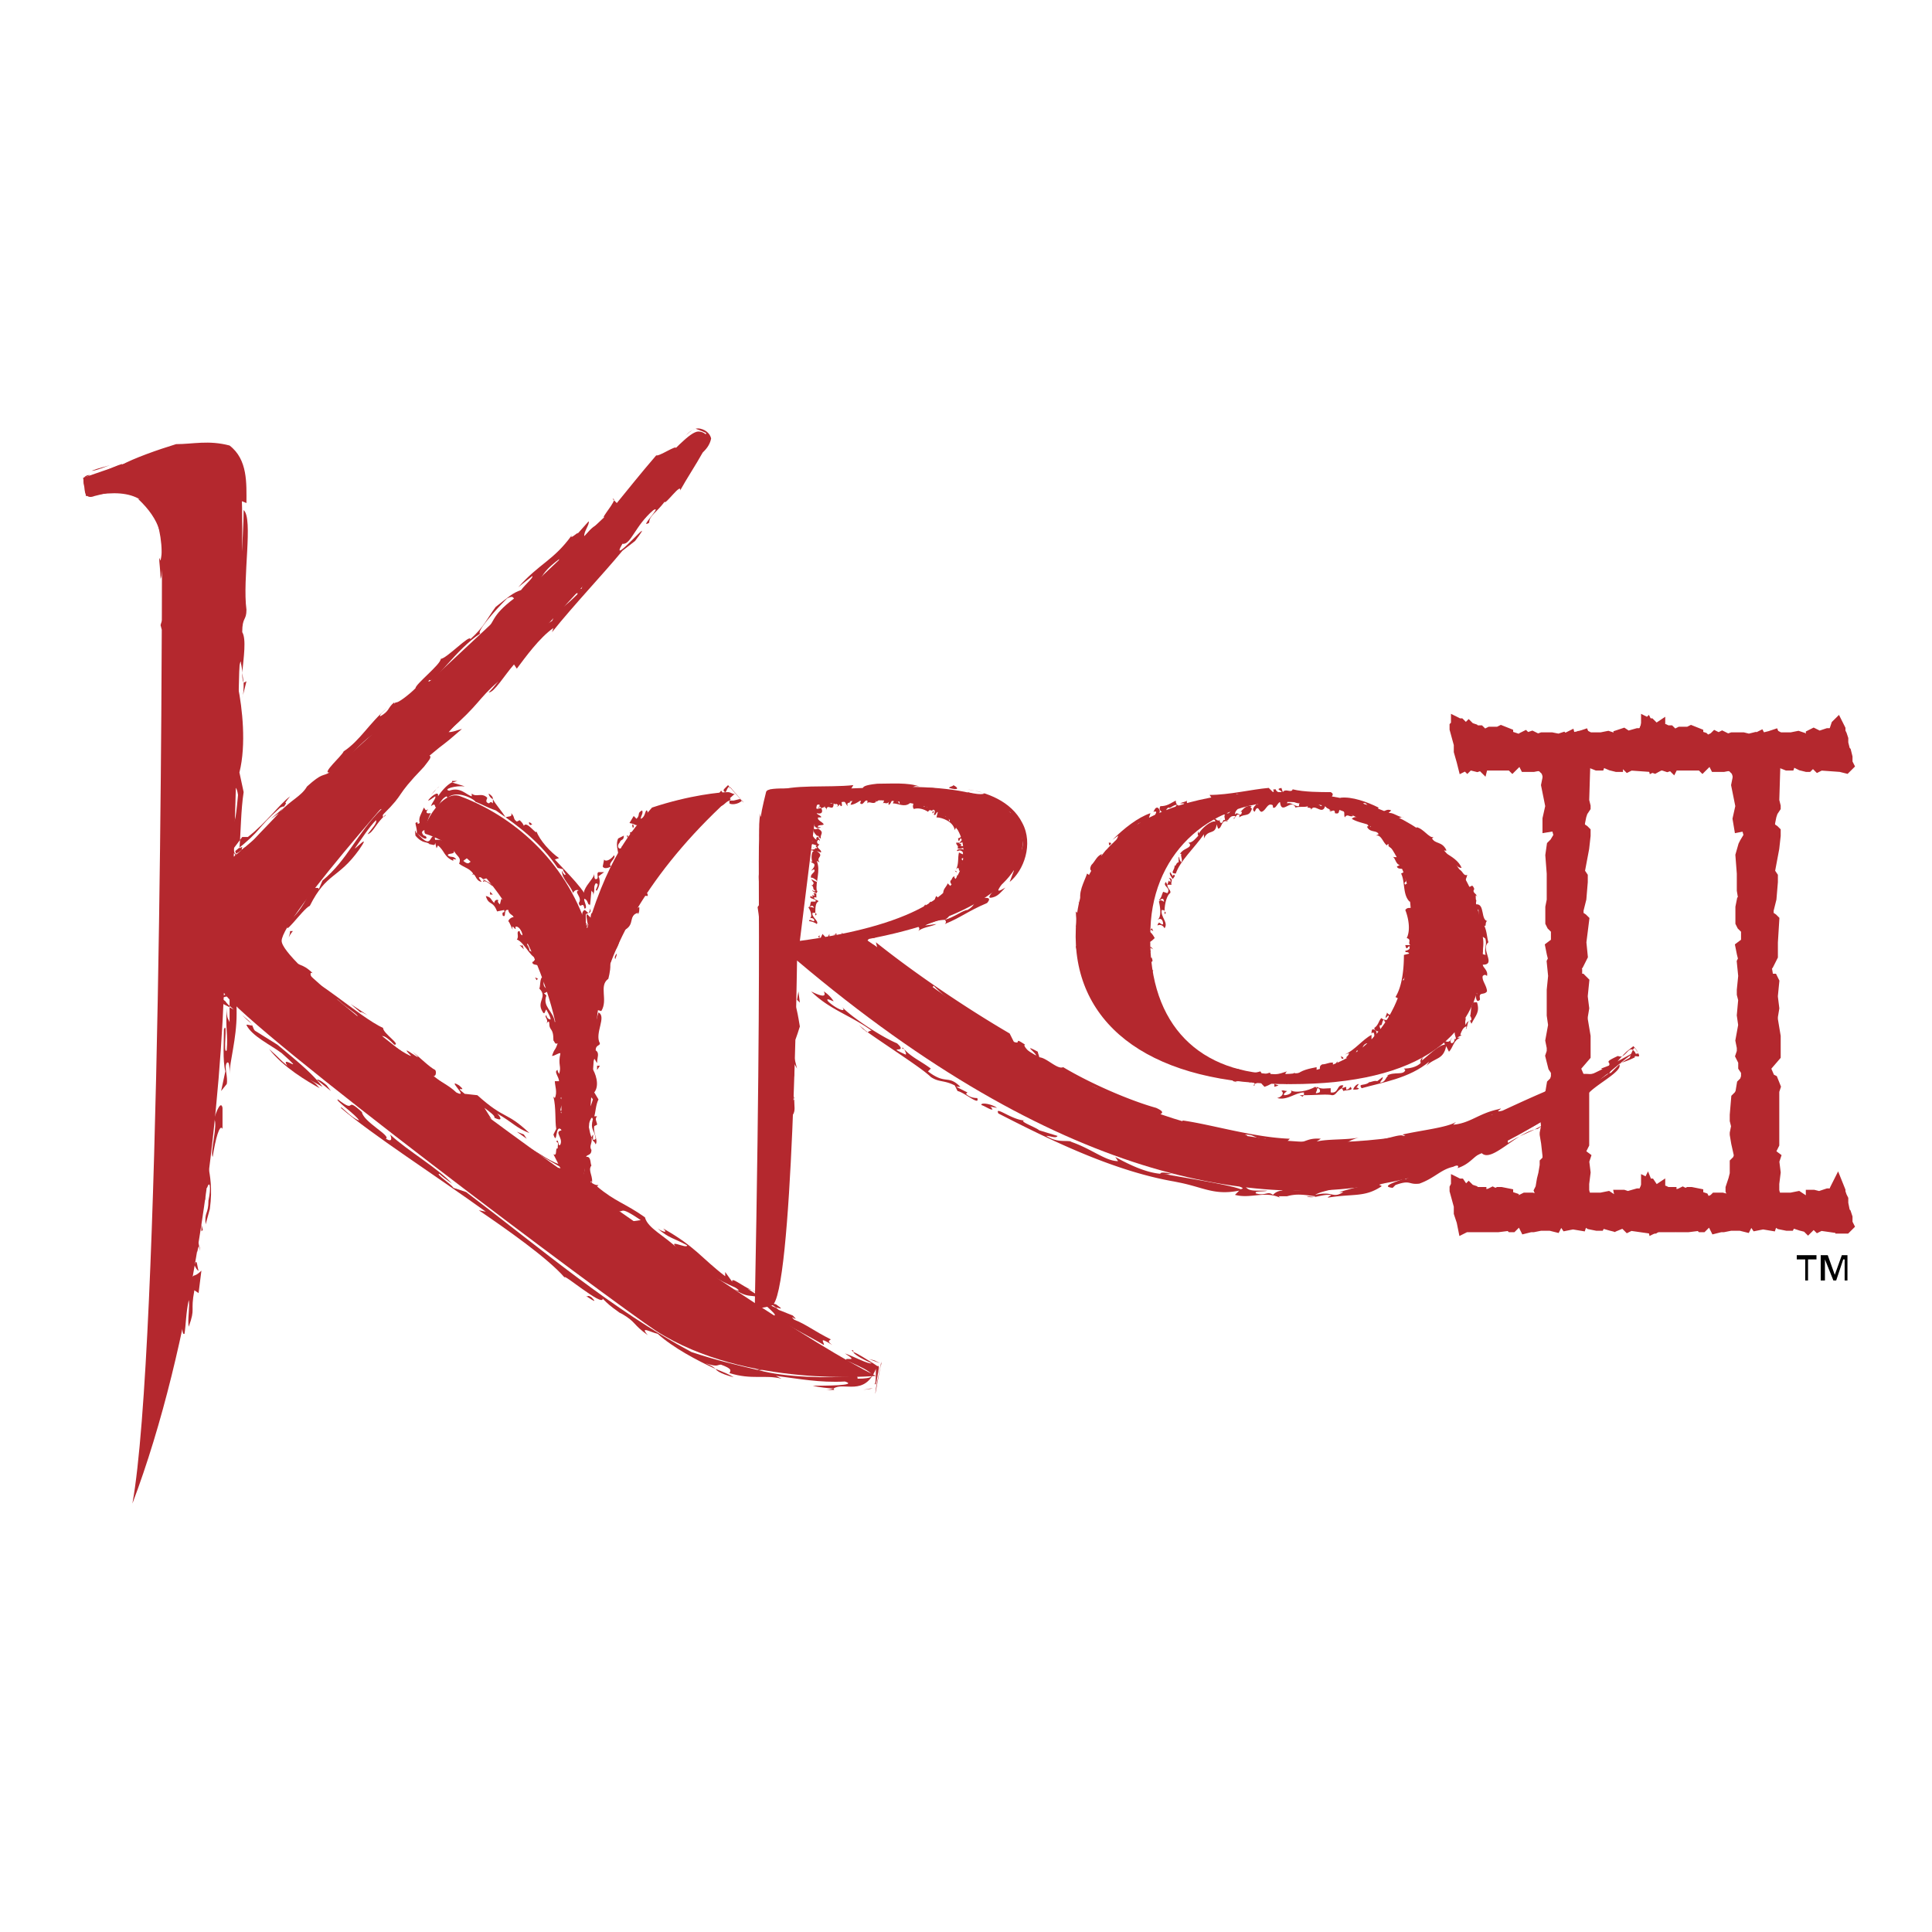 <svg xmlns="http://www.w3.org/2000/svg" width="2500" height="2500" viewBox="0 0 192.756 192.756"><g fill-rule="evenodd" clip-rule="evenodd"><path fill="#fff" d="M0 0h192.756v192.756H0V0z"/><path d="M13.21 150.011c2.81-15.54 2.95-87.219 2.95-94.079 0-4.62-1.404-6.72-4.776-6.72-.843 0-1.826.14-2.81.28l-.281-1.82c11.239-3.919 10.958-3.36 13.346-3.36 2.248 0 2.529 2.66 2.529 8.4 0 2.66-.141 10.36-.843 32.759 14.33-12.04 38.914-35.839 41.583-38.219 2.248-2.24 3.934-4.2 4.777-4.2.562 0 .983.42.983.84 0 .98-6.884 8.54-20.23 22.959-8.991 9.66-22.337 24.78-22.337 27.02 0 3.78 47.764 37.799 59.285 43.399 0 0-12.925 1.26-21.916-4.479-4.636-3.08-40.741-30.1-43.129-33.739-.561 14.139-3.09 34.999-9.131 50.959z" fill="#b4282e"/><path fill="#b4282e" d="M17.566 134.751l.281-1.26-.14-.42-.141 1.68zM19.813 129.011l.281-2.24c-1.124 1.12-.562-.56-1.686 2.801-.141 1.119-.421 3.779 0 3.5.141-.841.141-2.101.422-3.36.14.56-.141 1.96 0 2.66.702-1.96.14-1.4.562-3.641l.421.28zM19.392 126.211c.14.28.281.56.421.56-.14-.28-.14-1.4-.421-.56zM19.673 124.951c.281-1.4.281 0 .281-.14l-.281-1.541v1.681zM20.516 119.211v-.7.7zM20.797 116.411c-.141.561-.141 1.26-.281 2.1h.141c.281-.84.421 0 .141 1.26 0 1.4-.421 1.121-.281 2.381l.421-1.54c.28-2.101-.001-3.361-.141-4.201z"/><path d="M20.516 119.211l-.14.7c.14-.28.14-.56.14-.7zM20.094 122.151v.7l.141-.14-.141-.56zM21.359 111.651c.421.42-.422 3.359-.141 3.779.281-1.819.703-3.359.983-2.8v-2.1c-.14-.699-.561.141-.842 1.121zM22.904 107.731v-.561.561zM23.326 100.731c-.281-.28-.562-.42-.843-.84l-.562-.42c1.826-.84.562.14.983.14v2.38c-.14-.42-.281-.279-.281-1.399-.14 2.239.141 2.52 0 4.199-.421.561.141-3.079-.281-2.1 0 1.26-.141 3.08.141 4.2l-.422 1.96.562-.7c.141-.7-.281-1.68 0-2.1.281-.28.281.56.281 1.119 0-1.26.703-3.5.703-6.02 0-.7 0-1.26-.141-1.54V99.19c-4.215 1.12-1.265.28-2.107.56l.421.141c.422.28.843.421 1.546.84z" fill="#b4282e"/><path fill="#b4282e" d="M23.185 101.291v.421l.141-.421h-.141zM27.681 104.231l-2.248-1.4c-.141-.14-.141-.279-.281-.56 0 .14-.562-.14-.562 0 .562 1.12 2.388 1.96 3.513 2.8 2.669 2.38-.281 0 .562 1.26-.843-.699-.703-.699-1.826-1.68 1.405 1.82 3.793 3.22 5.057 3.92-.281-.28-.281-.42-.983-.84l1.265.7c-.985-1.26-1.969-2.1-4.497-4.2z"/><path d="M24.168 101.291c.702.7.983.841.983.98-.14-.28-.28-.419-.983-.98zM32.457 109.132l-.562-.561.562.561zM31.614 107.731l1.405 1.12-.421-.561c-.141-.139-.843-.699-.984-.559zM85.139 134.891c0 .14.562.56 1.826 1.12-.281.14-1.826-.7-2.669-.98 1.545.98-.141.28.141.7 1.264.561 4.355 1.82 1.124 1.82 0-.14 0-.28-.281-.28-2.529.28-7.024.141-9.553-.56-2.388-.561-4.214-.98-6.744-1.82-7.867-4.2-14.891-10.22-22.477-15.96l-1.265-.42c-.281-.42-1.826-1.399-1.405-1.399.281.28.702.56 1.265.979-1.405-1.54-4.355-3.22-6.182-4.899.141.28.281.84-.421.42.562-.28-2.248-1.68-2.388-2.66-1.827-1.68-.421.28-2.388-1.26-.421 0 1.826 1.54 2.107 2.1-.843-.28-1.826-1.54-1.826-1.26 3.091 2.66 9.413 6.72 14.47 10.36l-.702-.141c2.669 1.82 6.884 4.76 8.57 6.72-.281-.56 3.793 2.94 3.793 2.101.562.56.703.699 1.686 1.399l.281.14c1.405.841.983.98 2.529 2.101-.843-.98.281-.28.983-.14 1.545 1.399 3.934 2.659 5.76 3.499-.141-.14-.281-.279-.983-.56 1.264.42 1.124.14 1.545.14 1.125.42.983.561.843.841 2.248.699 3.512.14 5.198.56l-.562-.28c2.248.28 4.354.7 6.884.561 1.404.42-2.107.42-3.231.42.562.14 1.686.279 2.107.279.983-.699 3.091.84 4.215-1.96 0 2.66-.281.98 0 1.54-.281 1.54.421-2.1.28-1.68v-.14h-.14l-.421-.28c-.704-.421-1.547-.982-1.969-1.121z" fill="#b4282e"/><path d="M83.172 138.53c-.422.141-.702.141-.843.141h.843c.141 0 0 0 0-.141zM85.139 134.891v-.14c-.281-.141-.14 0 0 .14zM75.446 136.57l.281.141h.421l-.702-.141zM73.198 137.411c-.421-.28-1.124-.561-1.826-.841.14.141.28.421 1.826.841zM59.009 129.431c-.421-.279-.281 0-.562-.14.843.56 1.124.7.562.14zM86.123 138.671l.983-.141h.281c-.281 2.101.562-3.08.562-2.52h-.14l-.562-.28-.562-.14 1.125.42h.14c-.281 1.12.422-2.38-.562 2.52h-.563l-.702.141zM54.794 115.991c1.264 1.4 3.372 2.66 5.198 3.92 3.231 2.1.843-.28 3.934 1.82l-.983.14c3.091 2.24 7.446 5.319 10.396 6.58.281.14.703.56-.141.14 2.107 1.4 1.545-.14 4.355 1.96-2.95-1.399.562.84-.422.7l-.421-.141c1.827 1.12 4.355 2.381 5.479 3.08.141-.14-.702-.979.843 0-.562-.42-.281-.42-.14-.56-1.686-.84-2.529-1.54-3.653-1.96-.702-.7.703.42-.141-.42l-1.405-.561c-.983-.699 1.124.42-.281-.56-.281 0-1.546-.7-2.81-1.54l.421.14c-.983-.42-2.108-1.399-1.967-.84l-.703-.979v.42c-2.388-1.82-2.95-2.94-6.181-4.76.562.56-.141.279-.562 0 1.124.979 1.686.979 2.95 1.68 0 .42-2.248-.84-.843.42-1.405-1.4-3.091-2.1-3.372-3.22-1.967-1.4-2.95-1.54-4.776-3.08l.141-.14c-.703.14-1.545-1.26-3.231-1.96l.983.84c-.141.14-.702-.28-1.405-.7.141 0 .141 0-.14-.28-.422.141-2.669-1.399-2.951-1.54.843.7 2.248 1.4 3.372 2.101-.701-.28-.701 0-1.544-.7z" fill="#b4282e"/><path d="M75.727 129.011l-.702-.28c.28.14.561.28.702.28zM46.366 109.132c-1.265-.98.421 0-.562-.841-1.405-.84 1.124 1.4-.281.7-.703-.7-2.107-1.4-2.529-1.68.562.279.562-.42.421-.561-.562-.279-1.545-1.26-2.248-1.819 1.826 1.68-1.827-1.261-.141.42-.281 0-2.248-1.26-2.95-1.96.281-.141.843.42 1.264.84.703 0-1.124-1.12-1.124-1.68-2.248-.98-7.867-6.021-6.744-4.061.421.7 1.125.98 1.827 1.54-1.827-1.68.281-.28.421-.28.843.841 2.388 1.681 1.826 1.681l-1.405-.84c3.934 3.5 9.834 7.84 14.751 11.479l-2.107-1.68c.421.14 1.405.84 2.248 1.26l-.703-1.12c.562.42 1.124.84.983.979.843.421.703 0 .281-.42 1.687.98 1.827 1.4 3.231 1.961-2.388-2.24-2.388-1.261-5.198-3.78l-1.261-.138zM52.266 113.191l-.703-.28.983.7-.28-.42zM50.58 113.331c0-.14.422.141.562 0-1.265-.979-1.124-.7-.562 0z" fill="#b4282e"/><path d="M36.672 101.291l-1.686-1.12.983.841c0-.14.422.139.703.279zM28.664 91.352c-.562.98-1.545 2.52-.562 3.64.702.84 1.404 1.681 2.528 2.801 1.264.84-.141-.98.562-.7-1.124-1.12-1.405-.561-2.529-1.68 0-.42-.562-.7-.703-1.54.141-.84.562-1.54.983-2.1-.279-.002-.42-.002-.279-.421z" fill="#b4282e"/><path d="M35.407 84.632c.703-.98 1.405-2.1 2.107-2.8.141.28-.421.84-.843 1.4.562-.14.843-1.12 1.826-1.96 0 .14-.421.42-.281 0 2.388-2.38.983-1.54 4.074-4.76.421-.56.843-.98.562-1.12 1.826-1.54.983-.7 3.231-2.66-.141 0-1.124.42-1.405.28 3.231-2.8 2.95-3.22 5.058-5.04-.281.28-.421.56-.983 1.12.562 0 1.545-1.68 2.529-2.8l.28.42c.843-1.12 2.248-3.08 3.653-4.06l-.141.42c2.248-2.8 5.058-5.74 7.024-8.12l1.264-.98c2.529-3.36-2.81 2.94-1.264.28.843.141 1.264-1.819 3.091-3.359.983-.56-1.545 1.959-.421 1.26 0-.7.702-.98 1.545-2.1 0 .42 1.686-1.959 1.545-1.12.703-1.26 1.545-2.521 2.248-3.78.281-.28.702-.7.843-1.399-.141-.7-.983-1.12-1.545-.98 2.248.84.141.14.703 1.4-1.827 2.94-6.462 7.98-9.834 11.48 0 .7-2.107 2.24-2.248 3.08-.281 0-.562.28-.843.14-1.967 2.38.702-.28.421.42-.983.98-1.826 1.68-1.967 1.4-1.545 1.68 0 .28-.562 1.26l-1.405.84c-4.776 5.18-10.817 12.18-16.156 18.06l.562-.14c-2.529 2.52-3.372 5.04-5.9 7.14l-.421.98c.281-.561-.843.14-.421-.7-.422.84-1.265 1.54-1.686 2.52l1.124-1.4c-.562 1.26-1.405 2.24-1.827 2.52-1.124 2.38 1.265-1.12 1.967-1.4 1.687-3.36 2.81-2.66 4.917-5.6 1.265-1.822-.421-.002-.421-.142z" fill="#b4282e"/><path d="M31.614 87.712c-.141.14-.141.28-.281.42l.281-.42zM69.405 42.772c-.281.14-.702.28-.983.7-.141.281-.001-.28.983-.7zM28.945 91.771v-.139.139zM28.805 93.591c0-.14.281-.56.421-.7h-.281c0 .281-.14.561-.14.7zM61.116 49.772l.141.14c0-.14 0-.14-.141-.14zM40.043 69.512l.422-.42-.422.42z" fill="#b4282e"/><path d="M17.566 44.312c-1.826.56-4.215 1.4-5.479 2.1l.14-.14c-.983.28-3.934 1.68-1.826 1.26l.422-.28c2.107-.98 1.686-.28 3.512-.7 2.107-.7 3.091-1.82 5.058-1.96.843 0 .843.14.562.28 1.967.14 2.811-.56 3.513.84-.702.7 1.124 5.88.141 8.96.14 1.959 0 4.34.14 6.86-.281-1.4 0 2.24-.421 1.68.702.7-.562 6.86.421 7.28-.281 3.22.141.14-.281 3.92-.141-.14 0-.7-.141-.98-.141 1.54.421 2.38-.141 3.5-.141 3.08.281.56.562 2.38-.281 3.08-.281 2.24-.843 3.919.421-.279 0 3.64 1.545 1.261-.14.14-.562.56-.983.7-.141.14.281.42 0-.28 2.81-2.24 1.967-2.1 4.495-4.34 1.545-.7-2.528 2.24-.14.56-1.405 1.54-2.669 2.66-3.231 3.64 2.248-1.82 4.776-4.2 7.024-6.44 1.264-1.12-.562.7.562-.14 2.388-1.96 3.091-3.64 5.198-5.04l-.281.56c.843-1.4 4.074-3.78 6.181-5.88-.421.14-.702.28-.421 0 .421.42 2.669-3.08 5.058-4.62-.422-.14 1.405-2.24 2.669-3.5.562-.28.562-.14.703 0-2.389 1.82-1.827 2.24-3.232 3.919 1.124-1.399 3.653-3.36 4.636-4.76l-.281.7c1.967-1.82 1.124-2.1 3.372-3.78v.28c3.934-3.78 8.991-7.84 11.66-11.34.141-.42-1.686.84-1.967.7-1.686 1.96-2.669 3.22-3.934 4.76l-.281-.28c-.141.561-1.686 2.24-.703 1.54-.983 1.26-1.124.56-2.248 2.1-.14-.42.562-1.26.422-1.54l-1.124 1.26c.281-.42-.843.7-.562.14-1.826 2.52-3.231 2.8-5.338 5.18l1.405-1.12c.141.14-.703.84-1.124 1.4-.843.28-1.265.7-2.529 1.68-.843 1.12-1.124 1.96-2.529 3.22 0-.56-2.389 1.96-2.95 1.96 0 .56-2.528 2.52-2.528 2.94-.703.7-1.827 1.54-1.967 1.4l.562-.561-.703.7v-.14c-.703.56-.421.84-1.405 1.399-.141-.14.421-.56.702-.84-1.826 1.54-2.669 3.22-4.355 4.34-.14.42-2.248 2.24-1.405 2.1-.702.42-.702 0-2.248 1.4-.562.98-1.686 1.4-2.669 2.52 1.265-1.68-.14-.14.983-1.54-1.124.84-2.248 2.52-4.214 4.06h-.562l-.843 1.12-.281.28c.422.28-1.124-.419.983.56v-.28l.141-.7-.281.14c.14-1.54.14-3.78.421-5.6l-.421-1.96c.702-2.8.281-6.44-.141-8.54 0-.98.141-2.521.281-2.521 0 .28.141.561.141 1.12.141-1.54.421-3.36 0-4.06 0-1.54.421-1.12.421-2.24-.421-3.08.703-9.1-.281-9.939 0 1.26-.141 3.64-.281 6.02 0-.7-.281-.14-.281-1.12 0-2.38.421-3.5.141-5.88l.702.28c0-1.96.141-4.34-1.686-5.74-2.106-.556-3.652-.137-5.337-.137z" fill="#b4282e"/><path d="M24.168 69.652l.421-1.68-.281.14c.001.56.001 1.12-.14 1.54z" fill="#b4282e"/><path d="M24.309 68.112l-.141-.98c0 .28 0 .7.141.98zM10.963 46.412c-.421.141-1.124.28-1.826.561.421 0 1.405-.42 1.826-.561zM16.301 91.491l.281 2.66c-.141.56 0 3.641-.281 2.66.422 1.68-.141 5.18.562 3.92-.14-8.12.421-19.32 0-28.839l.141 1.54c-.421-4.9.703-6.72-.281-10.64l.421.561c.141-2.24-.562-4.34-.14-6.721l-.141.28c0-.56.141-.84 0-1.54v.28c-.281-1.68-.281-2.66-.843-4.34 0-.28.281.7.562 1.26-.141-.84-.984-2.24-2.107-2.94-.983-.7.141-.28.281-.14-1.967-1.26-3.653-.98-4.777-.84-.14.14-2.388 0-.703.28-.14-.28-.562-1.68-.562-1.12.281-.14-.983.14.281-.42-.843 0-.703.7-.562 1.26 0 .7.281 1.12.984.84 1.124-.28 2.107-.56 3.372-.42h-.703c1.967-.28 1.827-.14 3.793 2.24-.562-.7-1.545-1.54-2.107-1.54 2.247 2.1 2.669 4.06 2.247 6.16l-.14-.28c0 .42.14 1.4.14 2.1.141-.28.141-.979.281-1.54 0 .84.281 1.26.422 1.4-.281.979.281 1.26 0 2.52-.281.56-.281-1.12-.422-1.541l.281 1.541c0 1.54-.422 1.54-.562 2.24.281 1.26.141-.7.562.28-.422 1.68-.422 8.54-.141 11.76 0-1.12-.281-.42-.281-1.82 0 .56.141 2.38.281 2.38.281 2.24.141 5.04-.141 7.14l.281-.56c.281 1.82-.422 4.48-.281 7.56.141.979.703 1.82.422 3.78-.138-.56-.138-1.54-.42-1.401zM16.583 102.411l-.281-.979c-.141 1.12.281 2.52.562 2.239-.14-.699 0-1.68-.14-1.819-.001.139-.141.139-.141.559zM16.02 123.551c.141.28.281.28.281.42.141-4.479.141-9.939.422-11.76.14-1.399-.281-1.68-.281-3.64l.281-.84c-.141-.98.281-4.061-.281-3.08 0 .14.281.98.141 1.82l-.281-.141.141 1.96-.281-.56c-.421 2.66.703 1.96.281 5.32l-.422-.141c0 2.24 0 3.36-.28 5.46 0 0 .28 0 .14-.42 0-.42.281-.84.421-.56.141 3.359-.281-.561-.562 1.819.28 2.94.28 8.399-.141 9.94.281-1.261.562.699.421 2.38-.28.699-.28-.561-.421-.841 0 .841-.14 1.4-.14 2.101.281-.98.562-.28.562 1.54.562-3.917-.141-6.997-.001-10.777z" fill="#b4282e"/><path d="M16.442 124.671c0-.42 0-.56-.141-.7v1.54l.141-.84zM65.05 80.572c3.793-1.26 6.883-1.54 7.586-1.54.28 0 .562.28.702.14-7.867 7-12.503 14.7-13.627 21.279-.703 3.92-.843 23.38-3.793 23.239.14-1.399.14-16.52 0-18.759-.843-7.56-6.182-19.32-13.346-21.7-.983 0 1.405-4.62 3.372-3.779 5.198 1.959 10.396 6.299 12.644 13.16 2.388-7.98 5.057-10.36 6.462-12.04z" fill="#b4282e"/><path fill="#b4282e" d="M65.19 80.712l-.281.14v.28l.281-.42zM63.223 81.412l-.421.7c.843.141.421.42 1.545 0 .141-.419.422-1.259.141-1.259-.141.14-.141.7-.562.84 0-.28.281-.56.141-.84-.562.28-.141.419-.562.84l-.282-.281z"/><path d="M63.223 82.532c0-.14 0-.28-.14-.28 0 .14 0 .42.14.28zM63.083 82.952c-.281.279-.281-.141-.281-.141l.14.7.141-.559zM62.1 84.352l-.141.28c.141-.14.141-.14.141-.28z" fill="#b4282e"/><path d="M61.678 85.192c.281-.14.281-.28.281-.56-.281.14-.421-.28-.141-.56.141-.42.421-.14.421-.7l-.562.28c-.28.56.001 1.26.001 1.54zM62.1 84.352v-.14.14zM62.662 83.652v-.28h-.141l.141.28zM60.976 86.452c-.421-.28.562-.84.281-1.12-.281.419-.843.7-.983.419l-.141.7c.14.28.562.141.843.001zM59.29 87.012v.139-.139zM58.869 90.372l.14-1.54c0 .14.281.14.141.56.281-.7 0-.84.281-1.26.562 0-.281.84.141.7.141-.28.421-.84.141-1.4l.562-.42h-.562c-.281.14.141.7-.281.7-.14 0-.14-.28-.14-.561 0 .42-.703.98-.984 1.681-.283.84.561.98.561 1.54zM58.306 90.232h-.14l.281.14-.141-.14zM58.447 92.052v-.84l.281-.14c-.141 0-.281-.28-.422-.28-.421.28-.14.98-.14 1.4l-.141.28c2.107-.14.562-.14.983-.14.141-.14.141 0 .141 0H59.57v-.14l.141.14h-2.248v-.14l.141-.14c0-.14.141-.14.141-.42-.141.14-.281.28-.422.56v.14c-2.107 0 2.951-.14 2.389-.14l-.141-.28c-.281-.28-.421-.56-.562-.84 0 .14-.14.28 0 .56l-.421-.42c-.282 0 .421 2.1-.141.84z" fill="#b4282e"/><path d="M58.869 90.651c0 .28-.141.42-.141.42.141.001.281-.139.141-.42z" fill="#b4282e"/><path d="M58.869 90.932s0 .14.14.14c0 0-.14 0-.14-.14zM58.447 91.491l-.141-.56-.14.28c.14.141.281.421.281.28zM42.712 79.872c.141 0 .281-.141.703-.42.14.14-.281.56-.421.979.562-.42.281.14.562.14.422-.42.422-.84.983-1.12l.141.14c.703-.7 2.248-.14 2.81.42.703.28 1.124.56 1.967.84 2.248 1.54 4.496 3.22 6.181 5.74l.562.14c-.141.14.421.56.14.56-.14-.14-.14-.14-.281-.42 0 .84.843 1.4 1.124 2.24 0-.14.281-.42.562-.28-.562.14.421.7 0 1.259.14.7.421-.28.562.56.422 0-.14-.84 0-.979.422.14.281.7.562.56-.422-1.4-2.248-3.081-3.512-4.48l.421-.14c-.843-.56-1.967-1.82-2.248-2.66 0 .42-.983-1.121-1.264-.561-.141-.28-.141-.28-.421-.56l-.281.14c-.421-.28-.14-.42-.562-.84.14.42-.281.28-.562.42-.421-.7-.983-1.26-1.265-1.82v.42c-.281-.28-.281 0-.421 0-.421-.14-.141-.42-.141-.56-.562-.56-1.124 0-1.545-.42v.28c-.562-.14-1.124-.98-2.248-.561-.702-.14.703-.56 1.546-.42-.281-.14-.984-.28-1.265-.42-.562.28-1.124.98-1.405 1.4.14-.697-.843.143-.984.423z" fill="#b4282e"/><path d="M45.101 78.052c.281 0 .421-.14.562-.14h-.562v.14zM42.712 79.872c-.14 0-.14 0 0 0zM47.629 80.012h-.14l-.14-.14.28.14zM48.753 79.172c0 .14.141.42.421.56.001-.14.001-.28-.421-.56zM52.828 82.252c.14.14.14 0 .281 0-.281-.28-.422-.28-.281 0zM43.836 78.472c-.281.14-.421.42-.562.561l-.281.28c.281-.281.422-.561.843-.841zM48.894 87.852c-.141-.7-.843-1.12-1.265-1.68-.983-.7-.562.42-1.405-.28l.562-.42c-.843-.7-2.248-1.82-3.372-1.68 0-.14-.141-.28.14-.28-.843-.56-.281 1.54-1.966-.42 1.124 1.12 1.124.28.702.28-.421-.42 0-.561.141-.561l.141.141c-.141-.42.14-1.4.421-1.82-.141 0-.703.14-.281-.42-.281.28-.281 0-.421-.14-.281.7-.562.98-.421 1.54-.421.28 0-.28-.421 0 0 .141.14.561.14.841 0 .7-.281-.841-.14.42.702.84 1.124.56 1.404.84h-.141c.421 0 .703.28.703-.14l.14.56.141-.28c.703.56.562 1.12 1.545 1.54-.14-.28.141-.14.281-.14-.281-.419-.562-.14-.843-.419 0-.28.843 0 .562-.56.281.7.843.7.562 1.4.562.42.983.42 1.405.979l-.14.14c.421-.28.281.56.983.7l-.281-.42c.141-.14.281 0 .562.28-.141 0-.141 0-.141.14.281-.28.843.42.983.42-.14-.28-.562-.42-.983-.7.281-.001.422-.281.703.139zM42.572 84.212h.14-.14zM50.299 90.792c.141.42-.281 0-.141.56.421.28 0-.7.562-.56 0 .42.562.56.562.7-.281 0-.562.28-.562.42.141.14.281.56.421.84-.14-.84.421.42.281-.28.281-.14.702.42.702.84-.14 0-.281-.28-.281-.42-.421 0 0 .56-.281.84.843.28 1.686 2.521 2.107 1.54.141-.28-.141-.42-.281-.56.141.7-.421.14-.562.14 0-.42-.422-.7-.141-.7l.421.28c-.562-1.54-1.686-3.5-2.81-5.04l.421.7c-.141 0-.421-.28-.702-.419l-.141.56c-.141-.141-.281-.28-.141-.42-.281-.14-.421.14-.421.28-.421-.419-.281-.56-.843-.7.281.98.703.42 1.124 1.54l.706-.141zM48.894 89.251h.281l-.281-.279v.279zM50.018 88.832c-.141.14-.281 0-.281 0 .14.419.281.419.281 0z" fill="#b4282e"/><path d="M51.844 94.292l.421.42-.141-.42c-.139.14-.139 0-.28 0zM54.654 97.651c-.281-.84-.562-1.12-.702-2.1-.562-.28-.562.42-.843.42 0 .42.562.14.843.56-.141.28.281.7.421 1.12.14 0 .14-.139.281 0z" fill="#b4282e"/><path d="M54.513 100.731c.141.28.422.7.422.98-.281 0-.422-.28-.422-.421-.281.141.281.421 0 .841.141-.141.141-.28.281-.141 0 .98.421.42.421 1.82.141.14.141.42.421.28-.281.84-.281.419-.562 1.26.281 0 .562-.28.843-.28-.281 1.26.14 1.26-.141 2.1 0-.14-.141-.14-.141-.42-.421.141.141.7.141 1.12h-.421c0 .42.281 1.12 0 1.681l-.141-.141c.281 1.12.141 2.38.281 3.22l-.281.561c.421 1.26.141-1.26.843-.42-.843.14.141.7-.14 1.399-.281.42-.141-.699-.422-.279.281.14.141.279.141.699-.281-.14 0 .84-.421.561l.703 1.399c-.281.141-.141.561-.141.841 0-.7.562.279.702-.561-.14-1.26-.28-3.22-.14-4.76-.421-.14 0-.84-.421-1.12l.562-.14c-.14-.98-.28.14-.562 0 0-.42.281-.841.421-.841 0-.699-.14 0-.421-.419l.562-.42c-.14-2.101-.562-4.9-.843-7.42l-.281.279c-.141-1.119-1.265-1.54-.843-2.66l-.281-.279c.141.14.421-.28.703-.141-.281-.279-.281-.56-.422-.84v.561c-.421-.28-.281-.7-.14-.98-.562-.56-.421.7-.562.98.843.84-.281 1.26.281 2.24.281.562.281-.139.421-.139zM55.075 99.052l-.14-.141.14.141zM55.778 117.392v.279c.14.141 0 0 0-.279zM53.389 97.512l.141.28.14-.141-.281-.139zM55.356 120.611h.14-.14zM58.728 118.651v.28-.28z" fill="#b4282e"/><path d="M60.695 97.651c.141-.56.281-1.26.141-1.82l.14.14c0-.28.141-1.4-.421-.84l.141.14c0 .84-.421.42-.703.98-.14.699.281 1.26 0 1.819-.14.28-.281.14-.421 0-.141.561.281.98.281 1.4-1.405-.141 0 1.96-.843 2.66 0 .56-.14 1.399 0 2.1-.281-.42 0 .7-.421.56.843.28-.421 2.101.562 2.24-.421.98 0 0-.281 1.12-.141 0-.141-.14-.141-.28-.281.42.421.7-.141 1.12-.141.84.281.141.562.7-.281.979-.281.7-.843 1.12.562.14.281.699.422 1.26.141-.14.281-.84.421-.42-.281 1.12.141.979.281 1.96-.562.56 0-.98-.421-.14-.281-.7-.14-1.12-.562-1.54 0 .84-.141 1.96 0 2.939-.141.56-.141-.28-.281.14-.281.84.421 1.54 0 2.24l-.141-.279c.281.56-.421 1.68-.281 2.52.14 0 .14-.141.281 0-.703-.141.141 1.4-.562 2.1.421 0 .281.98.141 1.54-.281.14-.421 0-.421 0 .562-.84-.141-1.12-.141-1.819.141.699-.421 1.399-.562 1.959l-.14-.42c0 .42-.843 1.261-.562.28l.281.14c0-1.819.562-3.779 0-5.039-.281-.141-.702.56-.843.56.141.84.421 1.26.703 1.82h-.422c.281.14.422.979.562.56.281.42-.281.28-.14.98-.422-.141-.422-.42-.703-.42l.141.42c-.141-.141-.141.279-.281.14.281.42.141.84 0 1.12 1.125 2.1 1.826.42 2.107.279-.141.141-.281.421-.562.561-.141-.28.281-.42.421-.7.421-.14.562-.42.843-.84 0-.42-.281-.84-.14-1.399.421.279.562-.841.843-.98-.421-.14.141-1.12-.141-1.26 0-.28.141-.7.281-.7v.28l.141-.28c.14-.14-.141-.28.14-.56v.42c.281-.84-.421-1.4 0-1.96-.14-.141 0-.98-.562-.841.141-.279.562-.14.562-.699-.281-.42.141-.7 0-1.26.281.699.141.14.421.699.281-.42-.281-1.119-.14-1.819l.281-.141c0-.279-.281-.56 0-.84h-.282c.14-.42.14-1.12.421-1.68l-.421-.7c.562-.7.14-1.96-.281-2.52l.281-.84c.14.14.14.279.281.42 0-.561.281-.98-.141-1.261 0-.56.422-.42.422-.699-.562-.98.702-2.66-.141-3.08-.141.42-.281 1.12-.421 1.819 0-.14-.281 0-.281-.279.141-.7.421-1.12.421-1.82l.562.141c.703-1.121-.281-2.52.703-3.221z" fill="#b4282e"/><path d="M59.571 106.751l.281-.42h-.281v.42zM59.571 106.331v-.279.279zM61.397 95.691c0-.14.141-.28.141-.56-.141.14-.281.421-.141.56zM69.686 82.111l.421-.84c.14 0 .702-.84.702-.419.141-.7 1.264-1.121.562-1.26-1.826 1.82-4.355 4.2-5.76 6.86l.141-.56c-.703 1.54-1.686 1.4-1.686 2.94l-.281-.42c-.562.56-.141 1.54-.983 1.96h.281c-.141.14-.281.14-.281.28 0 .561-.141.84-.562 1.26-.14-.14 0-.28.141-.42-.281.141-.281.561-.421.98-.281.14-.141-.14-.281-.28-.281 1.26-.983 1.54-.703 2.52.141.14.421-.14.281.28.562-.7.562-1.26.702-1.96l-.141.141c-.421-.84.281-.42.562-1.26.141.28-.141.7 0 .84.983-.56.281-1.4 1.265-1.68v.14c.141-.14.141-.42.141-.7-.141 0-.281.14-.422.28.141-.28-.141-.42-.141-.56.422-.141 0-.42.422-.7.281 0 0 .42 0 .7l.141-.56c.281-.42.562-.28.843-.28 0-.56-.281 0-.421-.42.562-.14 1.686-1.96 2.107-2.94-.14.28.141.28-.14.56.14 0 .421-.56.281-.7.281-.7.843-1.26 1.405-1.68h-.281c.141-.56 1.124-.7 1.686-1.68.141-.14 0-.7.422-1.12.138.279-.143.559-.002.698zM71.793 79.312v.419c.281-.14.421-.699.14-.84-.14.28-.421.28-.281.561 0 0 .141 0 .141-.14z" fill="#b4282e"/><path d="M68.421 80.572v.42c1.265-.42 2.81-.7 3.372-.56.421 0 .562-.42.983-.56v.28c.14.14.843.14 1.265-.28-.562-.7 1.405 1.68-1.405-1.54l-.141.14-.141.14c-.141.14-.281.28 0 .42.141 0 .141-.42.421-.561v.14h.14c.422.42-.983-1.12.983 1.12h-.14l-.562.141h-.421l.14-.141c-.562-.56-.421.561-1.404.42v-.42c-.703.141-.983.28-1.686.141 0 0 .141.14.141 0 .141 0 .281.28.281.42-.983.42.141-.42-.562-.42-.843.42-2.389 1.12-2.951.98.421.14 0 .56-.421.7-.281-.14 0-.28 0-.56-.14.14-.421 0-.562.14.281.14.281.56-.141.84 1.125 0 1.687-1.12 2.811-1.4z" fill="#b4282e"/><path d="M68.281 81.132c0-.14.141-.14.141-.14H68l.281.14zM79.801 93.872l1.686-13.58c.983-.14 3.933-.42 4.074-.42 6.744-.28 10.115 1.26 10.536 4.62.563 4.9-5.901 7.98-16.296 9.38zm-.281 1.96c52.119 44.099 79.093 11.62 83.869 8.959-37.648 21.14-60.127.7-76.985-11.06 10.536-1.96 16.014-5.88 15.594-10.08-.422-4.06-5.48-5.6-15.735-5.04-6.462.28-9.694-.28-9.834.42-1.405 5.74-.141.84-1.124 51.379 0 0 .141.279 1.686-.141 2.107-.698 2.529-34.437 2.529-34.437z" fill="#b4282e"/><path fill="#b4282e" d="M81.627 93.452l.14.139v-.279l-.14.14zM82.33 94.292l.281-.14c-.281-.7-.14-.56-.562-.979 0 .14-.281.419-.141.7 0 0 .141-.42.281-.28 0 .28-.141.28-.141.56.141.14 0-.28.281-.14v.279h.001z"/><path d="M82.47 93.452v.42c0-.141.14-.281 0-.42zM82.61 93.452c.14 0 0 .28.14.28v-.56l-.14.28zM83.172 93.312h.141c-.141-.14-.141 0-.141 0z" fill="#b4282e"/><path d="M83.454 93.172c0-.141-.141 0-.141.14.141.14.141.56-.141.42 0 .14-.141-.28-.141 0l.141.28c.282-.14.282-.56.282-.84zM83.172 93.312c0 .14 0 .14 0 0zM82.892 93.312v.279-.279zM84.015 93.031c0 .56-.421.141-.421.42.281 0 .421.28.421.56l.281-.14c0-.28-.14-.559-.281-.84zM84.577 94.292l.141-.141-.141.141zM85.42 93.172l-.281.56v-.42c-.141 0-.141.42-.281.28-.281-.419.281 0 0-.419-.141 0-.281.14-.281.56l-.281-.28.141.42c.14.14.14-.42.281 0v.28c0-.14.421.28.562.14.281-.142.14-.841.14-1.121zM85.701 93.731v.141-.281.14zM85.982 92.892l-.141.42s-.141-.14-.141-.28v.42c.281.42.281-.14.422-.28.421.14.141.28.281.7 0 0-.141-.14-.281-.14.421.42.562-.14.703-.28-.141 0-.141-.14-.141-.14v-.14c-.14-.28-.421-.421-.702-.28zM85.561 93.031h.14c0-.139-.14-.139-.14 0zM86.825 93.452zM86.544 92.892h.281l-.141-.141-.14.141zM93.428 90.932c-.14-.14-.281-.14-.421-.14 0-.14.141-.28.141-.42-.281 0-.141-.28-.281-.42-.281.14-.14.42-.421.56l-.14-.28c-.141.28-.422.7-.703.56-.28.14-.421.28-.562.42-.843.279-1.686.979-2.669.979v.42c-.141-.14-.281.14-.281-.14l.141-.14c-.281-.28-.562.28-.843.14.14.14.28.56.14.56-.14-.419-.281.141-.421-.419-.281-.14 0 .419-.141.419 0 .28.281.141.281.28 0 .28-.281 0-.141.28.421 0 1.124-.84 1.545-1.12l.141.28c.14-.28.702-.56 1.124-.14-.141-.28.562 0 .281-.56h.281l-.141-.14c.141-.14.281.14.421.14-.141-.28-.141-.42-.141-.561l.983.42c0-.14-.14-.14-.28-.28.28 0 .14-.141.14-.28 0 0 .14.28.281.42.281 0 0-.7.281-.56l-.141-.14c.141-.14.562 0 .702-.28.281.28 0 .42 0 .7h.281v-.84c.141.562.423.282.563.282zM92.866 91.491v.28-.28zM93.428 90.932z" fill="#b4282e"/><path d="M91.882 92.052l-.281-.14c.141.14.141.14.281.14zM90.196 92.472v.28c.141-.001.141-.14 0-.28zM93.147 91.491l.141-.279v-.14l-.141.419zM95.254 87.432c-.281 0-.281.42-.421.42-.141.42.562.56.281.84l-.562-.56c-.141.42-.562.56-.421 1.26-.141 0-.141 0-.141-.14-.281.14.421.84 0 .84 0-.56-.281-.28-.562-.7-.14.14-.14.42-.281.56 0 .14.281.28.141.42.14 0 .14.14.281.28.141-.28.281-.14.141-.419l.281.14v-.28c.141 0 0 .28.281.28-.14-.14 0-.42.141-.42v.14c0-.14.141-.28-.141-.419l.421.14-.281-.14c.281-.14.843.14.983-.42-.141 0-.141-.14-.141-.14-.281 0-.141.28-.141.42-.281-.14-.281-.56-.562-.56.421 0 .281-.28.843 0 .281-.14 0-.42.281-.56l.141.14c-.281-.28.281-.14 0-.56l-.141.14c-.141-.14-.141-.28-.141-.28h.141c-.141-.14-.141-.42-.141-.56-.14.14 0 .42 0 .56-.139-.142-.421-.283-.28-.422zM94.411 90.232v-.141.141zM96.238 86.731c.14-.14.28.14.422 0-.142-.28-.422 0-.703-.28.281 0 0-.28 0-.28.14.14.562.14.562.14 0-.14.142-.14.142-.28-.282.28-.142-.28-.422-.14-.281 0-.422-.28-.141-.28.141 0 .141 0 .141.14.28.14.14-.14.422-.14-.422-.42-.282-1.12-1.125-.84-.14.14 0 .14 0 .14.281-.14.422 0 .562.14-.14 0 .141.28-.14.14l-.281-.14c-.141.56 0 1.12-.281 1.68l.14-.14c.141 0 .141.14.141.28h.562c-.141.14 0 .28-.281.14.281.14.421.14.562.14 0 .28-.28.28 0 .561.562-.141-.14-.42.281-.7l-.563-.281zM96.238 87.571l-.281-.279.14.14.141.139zM95.254 86.872l.141.14c.14 0 0-.14-.141-.14zM96.799 85.332l-.14-.28-.142.14c.143 0 .143.14.282.14z" fill="#b4282e"/><path d="M95.395 84.072c0 .28.281.28.14.56.281.14.562-.14.843 0 .14-.28-.421-.14-.562-.28.281-.14-.141-.14-.141-.28h-.28zM96.097 82.812c-.14-.14-.421-.14-.281-.28s.281 0 .281 0c.281-.14-.14 0 0-.28l-.14.14c-.141-.42-.422-.14-.562-.56-.141 0-.141 0-.281.14 0-.42.141-.28 0-.7 0 0-.281.42-.421.7 0-.7-.421-.28-.421-.7.141 0 .141-.14.141 0 .281-.419-.141 0-.281-.28l.281-.28c-.281 0-.562.14-.562-.28l.141-.14c-.562 0-.843-.14-1.264-.14l-.141-.28c-.421.14.422.28-.14.7.281-.7-.281.14-.281-.14-.141-.42.281-.14.141-.56-.141.42-.141.14-.281.14.141-.28-.281-.14 0-.42l-.702.56c0-.28-.141-.28-.281-.14.281 0-.141.42.14.7.421-.14.984 0 1.405.28.281-.42.281.14.562-.28l-.141.42c.281 0 0-.28.141-.42.141 0 .141.42 0 .56.281.14.141-.14.421-.28l-.141.56c.562 0 1.686.42 1.826 1.26l.141-.28c0 .42 1.124.28.562.84h.281c-.141 0-.562.28-.703.28.141 0 0 .14.141.28l.141-.28c.281 0 .141.28-.141.42.421.14.562-.42.843-.56-.702-.14.422-.56 0-.98-.283-.14-.283.28-.424.28zM95.395 83.652h.14-.14zM91.04 80.012h-.141.141zM95.675 84.072v-.14.14zM96.518 84.072v-.14h-.14l.14.14zM90.056 79.312v.14-.14zM86.965 79.172h.141-.141zM80.924 81.692c.141.14.141.419.422.7l-.141-.14c0 .14.281.56.702.28h-.281c-.14-.28.421-.14.562-.28-.141-.28-.702-.42-.562-.7h.281c.141-.14-.421-.28-.421-.42 1.124.28.14-1.26.14-.42.14-.14.421 0 .703-.28-.141.28.141 0 .141.42 0-.84.702.28.702-.7.421.28 0-.14.421.14 0 .14 0 .14-.14.14.281.14.281-.42.421 0 .281 0 0-.28.14-.56.422.14.281.28.562.56-.14-.42.141-.28.281-.42 0 0-.281-.14-.141-.28.421 0 .281-.419.562-.56.281.56-.281 0 0 .42-.141.28-.281.28-.421.7.281 0 .562-.14.983-.42.141.14-.141.28 0 .28.281.28.422-.42.703-.28v.28c.14-.28.562.14.843-.14v-.28c0 .7.421-.419.702.141 0-.42.281-.7.421-.7.141.14 0 .28 0 .42-.281-.28-.281.42-.421.56.141-.14.421.14.562-.14v.28c.281 0 .281-.7.562-.42l-.141.28c.562 0 1.124.42 1.686 0 .141-.14 0-.7 0-.84-.421.14-.562.419-.843.56l.141-.42c-.141.279-.421.42-.281.7-.14.14-.14-.42-.281-.14 0-.42.141-.42.141-.84l-.141.28c.141-.14-.141-.14 0-.28-.421.42-.421-.28-.843-.14l.281.14c0 .28-.14.14-.281.28 0-.28-.141-.28-.281-.42-.141.14-.281.56-.422.56 0-.42-.281-.28-.281-.56-.14.42-.421.14-.421.28-.141.14-.281.14-.281-.14v-.14c-.14 0-.14.28-.281 0 0 0 .141 0 .141-.141-.281 0-.421.7-.562.28-.141.28-.422.28-.281.7-.141-.141-.141-.56-.281-.42-.14.42-.281-.14-.421.14.281-.42 0-.14.14-.56-.14-.141-.281.42-.562.28v-.28c-.141.14-.141.56-.281.14v.28c-.14 0-.421 0-.562-.28l-.14.56c-.421-.56-.703 0-.843.42-.14 0-.281 0-.281-.14v-.14c-.14 0-.28-.28-.28.14-.141.14-.141-.28-.281-.42-.141.28-.422.28-.562.14-1.124.84-.421.561-.281.84.141-.14.141-.42.421-.28v.28c-.28 0 .141-.28-.14.14l-.562-.14c-.562.42.702.84-.141 1.12z" fill="#b4282e"/><path d="M83.032 79.731l-.14-.279v.279c0-.139.14-.139.14 0zM82.892 79.731l-.142.141.142-.141zM80.924 82.392v.14s.141-.14 0-.14zM81.065 82.672l.141-.14h-.141v.14zM80.924 87.712l.281.42c-.141 0 0 .28-.281.14.422.28 0 .561.562.561-.141-.84.421-1.96 0-2.94l.28.14c-.421-.56.562-.56-.28-1.12l.421.14c.141-.28-.702-.56-.141-.7h-.14l.14-.14h-.14c-.14-.14-.14-.28 0-.42.14 0 .14 0 .14.14.141-.14-.14-.28-.14-.42.14 0 .14.14.281.14-.141-.42.422-.56-.281-.98-.14 0-.281.14-.421 0-.141.14 0 .42.281.7.702.14-.281 0 0 .42-.281-.14-.281-.28-.422-.42-.562.28.422.56-.281.7-.14 0 0 .14 0 .28l.281-.14.422.14c-.281.141.14.141 0 .28-.281 0-.281-.14-.422-.14l.281.14c0 .14-.422.14-.562.14.281.14.141 0 .422.14-.281 0-.281.84-.141 1.12 0-.14-.281 0-.141-.14-.141 0 0 .14.281.28.141.14 0 .42-.281.7l.281-.14c.281.28-.422.42-.281.84h.141s.562.28.422.42l-.562-.281z" fill="#b4282e"/><path d="M81.346 88.972l-.281-.14c-.141 0 .281.28.422.28 0-.14.14-.14 0-.28-.141 0-.281 0-.141.14zM81.065 91.072h.281c0-.42 0-.98.281-1.12.14-.14-.421-.14-.421-.42h.281c-.141-.14.14-.42-.281-.42-.141 0 .141.14 0 .28l-.141-.14v.28l-.141-.14c-.421.28.703.28.422.56h-.422c-.141.28 0 .42-.281.56h.14c0-.14.281-.14.281-.14.422.42-.141 0-.421.14.281.42.421.979.14 1.12.281-.141.562.14.422.28-.141 0-.281-.14-.422-.14 0 0-.14.14 0 .14.141 0 .562.14.703.28.281-.28-.562-.701-.421-1.12z" fill="#b4282e"/><path fill="#b4282e" d="M81.487 91.212l-.141-.14v.28l.141-.14zM79.66 98.911l-.14.84.281.28-.141-1.12zM78.537 102.831v1.54c.843-.84.562.28 1.264-1.96-.141-.84-.421-2.66-.703-2.38 0 .561.281 1.4.141 2.24-.141-.28-.141-1.26-.421-1.68-.281 1.399.141.84 0 2.38l-.281-.14zM79.239 104.651c-.141-.141-.281-.28-.421-.28.14.14.28.841.421.28zM79.239 105.491c0 .98-.281 0-.281.141l.562.979-.281-1.12zM79.098 109.271l.141.42c0-.139 0-.28-.141-.42z"/><path d="M79.098 111.231c.281-.42.141-.84.141-1.54l-.141.14c-.14.42-.421 0-.281-.84-.141-.979.281-.84 0-1.54l-.281.98c.001 1.4.422 2.24.562 2.8zM79.098 109.271v-.42.42zM79.239 107.451v-.559l-.141.139.141.42zM78.958 114.312c-.421-.28.281-2.24-.141-2.521 0 1.261-.421 2.24-.703 1.96v1.4c.282.42.703-.14.844-.839zM77.553 116.972l.14.279c0-.14 0-.279-.14-.279zM77.975 123.831l-.281-3.22c.14.28.281.28.421.979.141-1.399-.14-1.68-.14-2.8.562-.28 0 2.101.421 1.4 0-.841.141-2.101-.281-2.66l.422-1.4-.562.42c-.141.561.421 1.12 0 1.4-.281.14-.281-.28-.281-.7 0 .84-.562 2.24-.562 3.92-.141 1.821.701 1.401.843 2.661zM77.413 123.831l-.282.28.282-.14v-.14zM77.693 127.331l-.14-1.54c0-.28.14-.28.28-.42-.14 0-.28-.42-.421-.42-.422.7 0 2.1-.141 2.939-.703 2.101-.141-.14-.843.561.14-.561.281-.561.421-1.4-.281.7-.421 1.4-.562 1.96 0 .141-.141.42 0 .141.141.14 0-.28.421.279l.14.561c-.421-1.54-.14-.42-.281-.7-.281.14-.421.14-.703.28.281 0 .422.14.843 0-.281 0-.562.279-.843.279 1.127.42 1.549-.14 1.829-2.52zM77.975 124.531c0 .56 0 .84-.141.84.141-.14.281-.42.141-.84z" fill="#b4282e"/><path d="M75.727 129.711c0-.28.14 0 .14-.14 0 0-.14-.14-.14.14zM76.429 129.991c-.281.14-.983 0-.703.14-.281-.14 0 .14 0 .14.141 0 .703-.14.703-.28z" fill="#b4282e"/><path d="M76.85 87.151c-.281 0-.281.42-.281 1.4-.281-.14-.281-1.26-.421-1.82-.141 1.12-.281 0-.421.28-.141 1.26.281 1.82.14 3.36 0-.14-.14-.14-.281.14.281 1.68.421 4.479.281 6.16-.14 1.68 0 2.8.141 4.619-.281 5.74 0 11.9-.421 18.06l.562.841c-.281.42 0 1.54-.421 1.399.14-.42.14-.699.14-1.12-.562 1.4-.14 3.5-.281 5.181.141-.141.562-.42.562 0-.421-.141 0 1.959-.562 2.38-.281 1.54.421 0 .281 1.68.422.28.281-1.54.422-1.82.281.561-.141 1.54.281 1.4.141-2.66-.421-7.7-.562-11.76l.281.42c-.141-2.101-.141-5.46.421-7.14-.281.42.14-3.08-.562-2.8.281-.421.141-.7.281-1.4l-.281-.14c0-1.12.421-.98.421-2.24-.281.84-.421 0-.703-.42.422-1.4.703-3.08.983-4.34-.14.14-.281.279-.421.699.14-.84-.141-.699-.281-.979 0-.7.421-.7.562-.7.14-1.399-.562-2.1-.281-3.22l-.281.42c-.141-1.54.281-2.94.141-4.62.421-.84.281 1.4.421 2.1.14-.28.14-1.12.281-1.26-.141-.84-.421-1.96-.702-2.94.561.841.421-1.259.561-1.82zM76.991 91.912c.141.14.141.28.141.42v-.56c-.001-.001-.141-.001-.141.14zM76.85 87.151v-.14.14zM75.867 96.951v-.559.559z" fill="#b4282e"/><path d="M77.131 98.211c-.141.28-.281.841-.281 1.261.141-.141.141-.141.281-1.261zM76.71 108.712c0 .279.14.14.281.279 0-.559-.141-.84-.281-.279zM77.131 89.952l-.14-1.261-.141-.559.281 1.82zM91.742 78.472c-1.125-.42-2.81-.28-4.215-.28-2.669.28-.281.7-2.81.84l.421-.7c-2.529.28-6.041-.14-8.008.7-.141-.141-.702-.141-.141-.28-1.264.84.562.84-.281 2.66-.141-1.959-.562.56-.843 0v-.28c-.281 1.4 0 3.22 0 4.06.141.14.422-.7.422.56 0-.56.281-.28.421-.28-.141-1.26 0-1.96-.281-2.66.281-.7.14.42.421-.28l-.14-.98c.14-.7.14.7.281-.28-.141-.14 0-1.12.281-1.959v.28-.28c-.281-.14.562 0-.562-.28.14 0 .14.14.281.14 0 .7.141.28.141.28.281 0 .422-.14.281-.28l.702.42-.14-.28c1.967 0 2.669.7 5.198.419-.562-.14 0-.279.281-.279-1.124-.14-1.265.14-2.248.279-.141-.279 1.545-.699.281-.84 1.264.42 2.528 0 3.09.561 1.545 0 2.107-.28 3.793-.14h-.138c.281-.42 1.405.14 2.528-.14l-.843-.14c0-.28.421-.28.983-.28 0 .14 0 .14.141.14.14-.28 1.967-.28 2.248-.28-.703-.14-1.687.14-2.67.14.563-.141.423-.421 1.125-.281z" fill="#b4282e"/><path d="M77.272 80.152v-.56c-.141.139-.141.42 0 .56zM98.625 80.152c.844.42-.42.14.281.7.984.14-.701-.98.281-.84.422.42 1.404.84 1.686 1.12-.422-.14-.561.28-.422.42.141.28.562.84.562 1.54 0-1.54.562 1.12.422-.28.422 0 .844 1.54.422 2.1-.141 0-.141-.56 0-.98-.422-.28-.281.98-.562 1.12.422 1.82-3.793 4.9-2.248 4.48.562-.14.844-.56 1.266-.98-1.406.84-.281-.28-.281-.56.561-.42 1.123-1.4 1.123-1.12l-.422 1.12c1.406-1.12 2.389-3.78 1.266-5.88-1.125-2.239-3.654-3.079-5.48-3.359.562.14 1.125.14 1.687.42-.281.14-1.125 0-1.687-.14l.703.699c-.561-.14-.983-.14-.983-.279-.562 0-.281.14 0 .42-1.265-.141-1.405-.28-2.389-.141 1.967.7 1.826-.14 3.934.84l.841-.42zM94.13 79.452l.562-.28-.843.14.281.14zM95.113 78.332c0 .14-.421.14-.421.28.983.28.983 0 .421-.28z" fill="#b4282e"/><path d="M100.732 86.172c0 .28-.42.56-.561.979l.561-.56c-.14.001 0-.279 0-.419zM94.271 92.191c1.686-.7 2.248-1.26 4.214-2.1.703-.84-.701-.28-.561-.7-.844.42-.422.84-1.406 1.4-.421 0-1.264.7-2.248.98.141.141.141.281.001.42z" fill="#b4282e"/><path d="M87.949 92.892l-1.124.28c-.141.419-.421-.42-.562.84l.421.42c-.14 0-.28 0-.421-.14h-.141c.141-.56-.281.98.141-1.12l.141-.141h.28c0-.14-.14-.14-.28-.14h-.141c-.562 2.8-.141.84-.281 1.4l.141.14c.281.14.703.28.983.7-.141-.141-.281-.28 0-.28 1.686 1.4 1.124.42 3.372 2.38.421.141.702.42.843.141 1.124 1.119.421.699 1.826 2.1 0-.141-.281-.84 0-1.12 1.966 1.96 2.248 1.54 3.513 2.939-.142-.14-.422-.14-.703-.56-.141.56 1.264.84 1.967 1.4l-.281.279c.842.561 2.248 1.12 3.09 1.96l-.281.14c2.107.98 4.355 2.381 6.322 3.221l.703.7c2.67.979-2.248-1.4-.281-.98 0 .84 1.404.42 2.67 1.4.561.56-1.406-.561-.844.14.422-.279.703.141 1.545.42-.281.28 1.545.7.984.98.982.14 1.967.279 2.949.42.422.42 1.266.56 1.826.699-1.545-.42.562-.279-.982-.979-2.529-.7-6.463-2.38-9.271-4.06-.562.279-1.688-.98-2.389-.98 0-.14-.141-.42-.141-.56-1.826-.98.281.42-.281.42-.703-.42-1.264-1.12-.982-1.12-1.266-.84-.281 0-1.125-.28l-.422-.84c-4.073-2.38-9.131-5.739-13.345-9.1l.14.56c-.281-.42-1.264-.56-.983-.98l1.405-.56c.983-.28 1.826-.419 2.95-.419l.562-.56c-.281.28.562.42.14.84.562-.42 1.265-.42 1.827-.7l-1.124.14a4.239 4.239 0 0 1 1.966-.56c1.405-.98-1.264 0-1.686-.28-2.248 1.26-2.528.141-4.776.98-1.405.42.14.279.14.42zM91.18 93.031l.421-.139-.421.139zM116.326 111.511c.141.141.422.141.703.28.141 0-.14-.14-.703-.28zM94.973 90.651l-.562.141.141.14.421-.281zM123.07 113.751v-.14.14zM142.316 113.751h-.421.421zM143.721 116.131c-1.123.561-2.809 1.12-3.512 1.54v-.14c-.562.28-2.668.84-1.264.979l.281-.279c1.545-.561 1.264 0 2.389-.141 1.545-.56 2.105-1.399 3.371-1.68.562-.28.562 0 .42.14 1.266-.42 1.547-1.12 2.389-1.54.984 1.12 3.512-2.1 5.621-2.38.982-.699 2.387-1.54 3.652-2.66-.562.841 1.123-.839 1.123-.279-.141-.979 3.793-2.66 3.371-3.5 1.547-1.12.703-.14 1.406-1.54l.141-.141c.701.98 0 .421.139.701-.701-1.4-.982.56-1.826.14-1.826.84-.279.42-1.123 1.26-1.967.84-1.404.42-2.67.56 0 .42-1.123.841-1.967 1.4.281 0 1.547-.56.844 0-2.248.84-1.686 1.12-3.652 1.96-1.266 0 1.967-.84 0-.42 1.264-.84 2.248-1.26 2.809-1.82-1.826.7-3.934 1.68-5.76 2.521-1.123.279.422-.42-.422-.141-1.965.42-2.809 1.4-4.494 1.54l.281-.279c-.844.56-3.514.84-5.34 1.26.281.14.422.14.141.28 0-.7-2.527.699-4.496.42.141.42-1.686.699-2.809.84-.422-.141-.422-.28-.422-.42 1.967.14 1.967-.561 3.371-.84-1.264.279-3.23.14-4.354.42l.422-.28c-1.688-.14-1.547.7-3.373.28l.281-.28c-3.652-.14-7.727-1.4-10.676-1.82-.281.141.982.98.982 1.261 1.826.14 2.811.14 4.215.14l-.141.42c.422-.28 1.967-.14 1.123-.42 1.125 0 .844.42 2.107.42-.141.28-.982.28-.982.56h1.123c-.422.141.562.28.281.28 1.967-.28 2.811.56 4.916.28h-1.123c0-.28.703-.28 1.123-.28.562.28.984.28 1.969.42.982-.28 1.404-.7 2.668-.84-.141.56 2.107.14 2.389.42.281-.56 2.389-.56 2.529-.84.701-.14 1.545-.28 1.545-.14s-.281.14-.422.279l.703-.14c-.141 0-.141 0-.141.14.562-.14.562-.42 1.264-.42 0 .141-.281.141-.701.28 1.686-.28 2.527-1.26 3.934-1.26.279-.28 1.965-.841 1.404-1.12.561 0 .561.42 1.686-.141.703-.56 1.545-.279 2.389-.979-1.125.84 0 .14-.984.979.984-.14 1.967-1.12 3.514-1.68.139 0 .139 0 .42.141.422-.42.984-.98 1.547-.98l-.141-.14c.982-.42 2.387-1.12 3.512-1.4l.982-.979c.422-.141.844-.28 1.406-.561-.141-.42 1.123.561-.141-1.12l-.703.561c-.703.7-1.264 1.399-1.686 2.1-.562.42-1.406.98-1.406.84s.281-.28.422-.56c-.842.56-1.826 1.12-2.107 1.68-.701.7-.701.28-1.404.561-1.264 1.68-5.057 2.8-5.197 3.92.701-.42 2.107-.98 3.512-1.961-.281.28 0 .28-.422.7-1.404.841-2.248.98-3.512 1.82l-.141-.7c-2.67.698-4.355 2.938-6.603 2.798z" fill="#b4282e"/><path d="M160.861 106.191l-1.125.42.281.14c.282-.279.563-.42.844-.56zM160.018 106.751l-.422.561c.14-.141.422-.281.422-.561zM139.367 117.392c-.281.14-.703.14-1.266.279.422 0 .985 0 1.266-.279zM138.102 117.812H138.805h-.703zM105.51 113.331l-1.826-.56c-.281-.28-2.248-.98-1.404-.98-1.266 0-3.092-1.54-2.67-.7 4.916 2.521 11.66 5.881 17.982 6.86l-.984-.14c3.232.42 4.215 1.539 7.025.979l-.422.42c1.545.42 2.949-.42 4.496.28l-.141-.141h.982-.141c.984-.279 1.686-.14 2.811 0 0 .141-.562 0-.844 0 .562.28 1.406-.14 2.107-.14.703 0 0 .14 0 .28 2.529-.42 3.652 0 5.338-1.12.141-.14-.701-.14.281-.28-1.686 0-2.949.42-4.494.84h.42c-1.123.7-.982-.14-2.809.28.42-.28 1.264-.42 1.686-.56-2.248-.42-3.23.56-4.637-.141l.141-.14c-.281 0-.842.14-1.404.14.141.141.703.141.982.28-.561 0-.842.28-.982.42-.562-.42-.703.14-1.686-.14-.281-.28.842-.141 1.123-.28h-.982c-1.125 0-.984-.28-1.406-.56-.982.14.422.279-.279.42-.984-.42-5.48-1.12-7.727-1.54.842.14.42-.14 1.264.14-.281-.14-1.545-.42-1.545-.14-1.547-.14-3.232-.98-4.496-1.681l.281.42c-1.266 0-2.67-1.26-4.777-1.959h.141c-.701-.141-1.404.14-2.529-.561.422.004.984.284 1.125.004zM98.766 110.392l.703.14c-.562-.42-1.686-.561-1.545-.28.42.141.982.561 1.123.42-.141-.001 0-.141-.281-.28zM86.965 102.831c-.281 0-.281.141-.421.141 2.388 1.68 5.479 3.64 6.322 4.479.843.561 1.265.28 2.388.84l.281.561c.703.14 2.249 1.54 1.967.7-.141 0-.703 0-1.124-.42l.14-.141-1.124-.56h.421c-1.264-1.261-1.405-.141-3.231-1.54l.281-.28c-1.124-.84-1.967-1.12-2.81-2.101 0 0-.141.141.14.141.141.28.281.561.141.561-2.107-.98.421 0-.843-1.12-1.686-.7-4.776-2.801-5.479-3.641.562.7-.702.141-1.405-.56-.281-.42.421 0 .562 0a3.28 3.28 0 0 0-.983-.98c.281.561-.141.561-1.265 0 1.827 1.82 3.935 2.38 6.042 3.92z" fill="#b4282e"/><path d="M86.123 102.691c.281.14.281.28.421.28l-.843-.7.422.42zM114.781 92.612c.281-7.84 6.322-12.88 13.908-12.6 8.008.14 12.504 4.76 12.082 13.02-.422 9.24-5.338 14.28-13.627 14.14-8.007-.28-12.785-5.46-12.363-14.56zm12.785 15.539c13.064.28 20.088-4.06 20.369-12.74.422-9.52-7.305-16.1-19.668-16.379-12.783-.28-20.65 4.899-20.932 13.58-.421 9.24 6.884 15.259 20.231 15.539z" fill="#b4282e"/><path fill="#b4282e" d="M114.922 92.612l-.141.139.281.141-.14-.28zM113.939 93.731l.141.42c.701-.28.561 0 1.123-.56-.141-.28-.422-.7-.703-.7 0 .14.281.42.141.56-.141 0-.141-.28-.422-.42-.279.42.141.28 0 .7h-.28zM114.781 94.151h-.422c.141 0 .282.141.422 0zM114.781 94.432c0 .28-.281 0-.281 0l.562.28-.281-.28zM114.781 95.412l.141.14-.141-.14zM114.922 95.972c.141-.14 0-.28 0-.42h-.141c-.141.14-.422.14-.422-.14s.281-.28.141-.42l-.42.28c.139.419.701.56.842.7zM114.781 95.412v-.14.14zM114.781 94.991v-.139h-.14l.14.139zM115.062 96.812c-.422 0 0-.56-.422-.56.141.279-.281.56-.561.56l.279.42a.774.774 0 0 0 .704-.42zM114.08 97.792v.14-.14zM115.344 99.472l-.844-.7c.281.14.422 0 .562.14-.141-.42-.422-.279-.422-.7.422-.14.141.561.562.28-.141-.28-.141-.56-.562-.699l.141-.42-.422.279c-.141.141.422.28.141.42-.281 0-.281-.14-.42-.14.139.14-.281.7 0 1.26.279.419.982.139 1.264.28zM114.922 99.751l-.281.141.281-.141zM115.906 100.451l-.562-.28c0-.14.141-.14.281-.279-.141.14-.422 0-.422.14-.422.28.281.42.422.7.141.7-.141 0-.422.42-.141-.14 0-.14-.141-.42-.281.56.281.84.703.98 0 0 0-.141-.141-.28l.422.28c.001-.421.14-.7-.14-1.261zM115.484 99.611c.141.14.141.28.141.28s.141-.14-.141-.28zM115.766 101.852v-.14.14zM116.186 101.432l.141.28v-.28c-.001 0-.141-.141-.141 0zM126.723 108.151c-.141-.14-.141-.28-.422-.28 0-.28.281-.14.562-.28-.422-.14 0-.279-.141-.56-.281 0-.562.28-.844.14 0 0 0-.14-.139-.279-.422.14-1.266.279-1.688 0-.42-.28-.701-.28-1.264-.28-1.545-.56-3.23-1.26-4.355-2.66l-.561.141c.141-.141-.281-.28 0-.421 0 .141.141.141.279.28 0-.56-.842-.7-.982-1.26 0 .14-.281.42-.422.42.422-.28-.281-.56.141-.979-.141-.42-.422.279-.562-.141-.42 0 .141.42 0 .561-.42 0-.279-.42-.561-.141.42.84 1.826 1.54 2.809 2.24l-.281.14c.562.28 1.406.841 1.547 1.4.141-.28.842.56.982 0l.281.28.141-.141c.281.141.141.561.562.561-.141-.28.139-.28.279-.561.281.42.703.84.984 1.26 0-.14 0-.279-.141-.42.281.141.281-.14.281-.14.281 0 .141.42.141.56.422.28.701-.279.982-.14v-.28c.422 0 .703.42 1.266.28.141.42-.422.28-.703.561.141 0 .281 0 .281.14.281-.14.701-.28.982-.561-.278.421.284.56.566.56z"/><path fill="#b4282e" d="M125.178 108.151l-.141.14h.141v-.14zM126.723 108.151zM123.352 108.012l-.281-.421c-.001.14-.001.14.281.421zM120.4 106.472s0 .14-.141.14c.141.139.282.139.141-.14zM125.74 108.291H126.301h-.561zM133.045 106.052c-.281-.141-.703.14-1.125.14-.561.28.141.7-.561.979v-.699c-.703.14-1.545.279-2.107.84-.141-.141-.281-.141 0-.28-.562 0-.281.98-.844.84.562-.56-.281-.42-.141-.84l.141-.14c-.422.14-.842.279-1.123.279 0 .28.141.561-.141.561.141 0 0 .28 0 .42.422-.28.562-.14.842-.42.141.28-.139.14 0 .28l.281-.141c.281 0-.141.28.141.28.141-.14.422-.28.562-.28.141 0 .422 0 .281-.28l.281.28v-.28c.561.141.842.7 1.545.28-.141-.14 0-.28 0-.42-.281 0-.281.28-.562.42-.141-.28.281-.7 0-.7.422.141.562-.279.984.42.42-.14.42-.42.982-.42v.141c0-.561.422.14.703-.561h-.281c-.141-.14 0-.14.141-.279 0 .14 0 .14.141.14-.141-.28.281-.56.281-.7-.141 0-.281.42-.422.561.001-.142-.14-.421.001-.421zM128.83 108.012l.141-.141-.141.141zM135.152 105.632c.281-.141.141.279.42.14.141-.28-.561-.14-.42-.56.141 0 .141-.421.281-.421 0 .141.279.421.42.561 0-.28.281-.14.562-.28-.562 0 .141-.42-.422-.42-.141-.141.141-.56.422-.56.141.14 0 .279-.141.279.141.28.281 0 .562.14.141-.56.982-1.68.141-1.819-.141 0-.141.28-.141.42.281-.28.281.14.281.28-.141.14-.141.56-.281.279v-.42c-.844.42-1.686 1.54-2.67 1.961l.422-.141c0 .141-.141.28-.281.42l.422.42c-.141 0-.141.141-.281 0 0 .141.141.28.281.42-.281.28-.422.141-.562.561.844 0 .281-.561 1.125-.561l-.14-.699zM134.027 106.472v-.281l-.14.14.14.141zM133.748 105.352c.139.14 0 .14.139.28.281 0 .14-.141-.139-.28zM137.26 104.231l.141-.28-.281.141c.14 0 .14.139.14.139z"/><path d="M137.82 101.571c-.279.28-.279.7-.701.98 0 .42.562.279.701.56.141-.28-.279-.56-.139-.84.279.14.139-.42.42-.56-.14.001-.281-.14-.281-.14zM139.508 100.592c.139-.28 0-.561.279-.7.141.14.141.279 0 .42.422 0 0-.28.422-.42h-.141c.281-.561-.141-.561.281-1.26-.141-.141-.141-.28-.281-.28.422-.28.281-.141.703-.56h-.844c.703-.7.141-.841.562-1.261.141.141.141.141 0 .28.562 0 .141-.42.281-.7l.281.141c0-.28-.141-.7.141-.98h.141c-.141-.7 0-1.4 0-1.96l.281-.28c-.281-.84-.281.7-.844.141.844 0-.141-.42.141-.84.281-.14.141.42.422.28-.422-.14-.141-.28-.281-.56.42.14.141-.42.562-.28l-.703-.84a.424.424 0 0 0 0-.56c0 .42-.422 0-.703.42.281.7.562 1.96.141 2.8.562.14 0 .56.422.7h-.562c.141.7.281 0 .422.14.141.28-.281.42-.422.42 0 .28.141 0 .422.28l-.562.14c0 1.26-.141 3.08-.842 4.2l.281.14c-.422.42.279 1.261-.703 1.54l.141.28c0-.141-.422-.141-.562-.42 0 .14-.141.279-.141.56l.281-.28c.141.421-.141.561-.422.421 0 .56.703.14.984.14-.281-.979.842-.42.842-1.12.14-.563-.282-.142-.42-.142zM138.383 100.872v.14-.14zM140.912 90.372v-.14.14zM138.523 102.411l.141-.14h-.141v.14zM141.053 88.412h-.141.141zM138.664 83.231l.141.141-.141-.141zM126.441 79.731c-.422.141-.842.28-.982.561v-.14c-.141.14-.703.56-.281.84l.141-.28c.281-.28.281.28.561.28.422-.14.562-.84.984-.7.141 0 .141.14.141.28.281.14.422-.42.703-.56.141 1.4 1.123-.42 1.545.56.422-.14.842 0 1.264-.14-.281.28.422 0 .281.42.281-.84 1.123.56 1.404-.42.422.42 0 0 .562.42h-.141c.141.28.562-.28.562.28.562.14.281-.28.562-.42.561.28.279.42.42.84.281-.42.422 0 .844-.14 0 0-.422-.28 0-.28.561.28.561-.14 1.264.14 0 .56-.562-.28-.281.28-.561 0-.842-.14-1.123.14.422.28 1.123.419 1.545.56.281.28-.141.14 0 .28.281.56.984.28 1.125.7l-.281.141c.561-.141.701.7 1.123.979 0-.14.141-.14.281-.14-.562.28.703.42.562 1.12.42-.28.842 0 .982.28 0 .28-.281.28-.281.28 0-.56-.701-.28-.982-.42.281.14.281.7.701.84l-.279.14c.141.42.842 0 .701.56l-.281.14c.422.84.141 2.1.844 2.8.281 0 .703-.42.842-.42-.279-.56-.701-.7-.982-1.12h.422c-.281 0-.562-.42-.703-.14-.281-.28.281-.28 0-.56.422-.141.422 0 .844 0l-.281-.28c.141 0 0-.28.281-.14-.703-.42-.141-.84-.703-1.4l.141.42c-.281 0-.281-.14-.422-.28.281-.28.141-.28.141-.7-.281-.14-.562-.14-.842-.42.42-.14-.141-.56.141-.84-.422.14-.562-.42-.844-.42-.141 0-.281-.28-.141-.42h.141v-.14c-.141-.14-.281 0-.281-.28 0 0 .141 0 .281.141-.281-.42-1.123-.141-1.123-.7-.141.14-.562-.141-.844.28 0-.28.281-.56 0-.7-.422.14-.281-.42-.703-.28.562-.14 0-.14.562-.28-.141-.28-.703 0-1.123-.28v-.28c-.141 0-.422.28-.562-.14v.28c-.281-.28-.703-.42-.844-.84l-.561.42c-.422-.7-1.125-.42-1.686 0a2.09 2.09 0 0 0-.422-.28l.279-.14c-.279-.14-.561-.42-.701 0-.422.14-.281-.28-.422-.42-.562.56-1.686-.56-1.826.28.141 0 .562.28.984.28-.141.14 0 .28-.141.28-.422 0-.703-.42-1.125-.28l.141-.56c-.842-.561-1.404.839-2.108.138z" fill="#b4282e"/><path d="M132.061 80.012l-.141-.42v.28s.141 0 .141.14zM131.92 79.872l-.281.14h.142l.139-.14zM125.178 80.012h-.281c-.001.14.281.14.281 0zM117.592 85.472v.56c-.281 0-.281.56-.422.28.141.42-.562.84.141.84.422-1.26 1.826-2.52 2.809-3.92v.42c.422-.98 1.125-.28 1.266-1.4l.141.42c.42 0 .281-.98.982-.7l-.141-.14h.281-.141c.281-.42.422-.42.703-.42.141.14-.141.14-.141.28.141 0 .281-.42.422-.42.281 0 .141.14.141.28.561-.42.982 0 1.264-.84 0-.14-.281-.14 0-.28-.562-.14-.844.28-1.123.56h.141c-.141.7-.422-.14-.703.28 0-.28.141-.419.281-.56-.844-.28-.703.84-1.266.28-.141 0-.281.14-.281.28h.281c-.141.14 0 .42 0 .56-.281-.14-.141.28-.42.28-.281-.28 0-.419.139-.56l-.279.28c-.141.14-.422-.14-.562-.28-.141.28.141.14.141.42-.422-.14-1.404.7-1.686 1.26.141-.14-.141-.279.141-.42-.141 0-.281.42-.141.561-.281.28-.562.7-.984.7l.141.14c.141.42-.701.42-.982.98h.141c-.141.14.141.56 0 .84-.284-.282-.144-.421-.284-.561zM117.029 87.432l-.281-.42c-.141.14.141.56.281.7 0-.141.281-.28.141-.42-.141 0-.141 0-.141.14zM115.906 90.792c.141 0 .279 0 .279.14 0-.84.281-1.68.562-1.82.141-.28-.281-.42-.281-.84h.422c-.141-.28.281-.56-.281-.7 0 0 .281.28.141.42l-.141-.14-.141.42-.141-.28c-.42.42.562.56.141 1.12l-.42-.14c-.141.28-.141.56-.422.84h.141c0-.14.281-.14.281-.14.279.7-.141-.14-.422.28.141.56.281 1.54-.141 1.82.422-.28.562.14.562.42-.141.14-.281-.14-.422-.14 0 0-.141.14-.141.28.281-.14.562 0 .701.28.424-.56-.417-1.121-.277-1.82z" fill="#b4282e"/><path fill="#b4282e" d="M116.326 91.072l-.14-.14v.28l.14-.14zM127.566 108.291l-.421-.14v.281l.421-.141zM126.16 107.171h-.56c.279.841-.141.561.561 1.261.422-.141.984-.42.984-.7-.281 0-.562.28-.844.14.141-.14.422-.14.562-.42-.422-.28-.281.14-.844 0l.141-.281zM125.459 107.871c0-.14.141-.28.141-.42-.141.14-.422.28-.141.42zM125.037 107.871c-.281 0 .141-.28 0-.28l-.422.421.422-.141zM123.633 107.731l-.141.14c.141 0 .141 0 .141-.14z"/><path d="M122.93 107.731c.141.28.422.14.562.14v-.14c-.141-.141.141-.42.422-.28.279-.14.139.28.561 0l-.422-.28c-.42 0-.842.56-1.123.56zM123.633 107.731h.281-.281zM124.334 107.871h.281l-.14-.14-.141.14zM121.807 107.591c.279-.42.842.28.982-.14-.422 0-.703-.56-.562-.7h-.561c-.141.141 0 .561.141.84zM121.104 106.191h-.141.141zM118.574 106.472c.422 0 .844-.141 1.266-.28-.141.14-.141.28-.422.28.422.279.562 0 .982 0 0 .56-.701 0-.561.42.279 0 .701.14.982-.28l.422.42v-.56c-.141-.141-.562.42-.562 0 0-.28.141-.28.281-.28-.281.14-.703-.56-1.264-.56-.561-.141-.702.699-1.124.84zM118.715 105.911v-.279l-.141.279h.141zM117.311 106.052l.703-.141v.42c0-.14.279-.279.279-.42-.141-.56-.842-.14-1.123-.14-.703-.56.141-.28 0-.7.141 0 .141.141.422.28-.281-.7-.984-.42-1.406-.42.141 0 .141.14.281.28h-.42c.139.421.42.56 1.264.841z" fill="#b4282e"/><path d="M118.293 106.472l-.279-.141c0 .141 0 .141.279.141zM116.047 104.791l.139.141s0-.141-.139-.141zM116.186 105.491l-.42-.14.141.14c-.001 0 .14.141.279 0zM108.459 93.172c-.279 0-.279.14-.279.56-.281-.14-.141-.42-.422-.7-.141.42-.281 0-.422.141 0 .419.281.7.281 1.12-.141 0-.141 0-.281.14l.562 2.24c0 .56.281.979.561 1.539.703 1.96 2.248 3.641 3.793 5.181l.562-.141c-.141.28.422.28.141.561 0-.141-.141-.141-.281-.28.141.7 1.125.7 1.545 1.12-.139-.141 0-.56.281-.56-.42.56.562.419.422.979.422.561.141-.28.703 0 .141-.28-.422-.42-.422-.7.281-.14.422.42.562.14-.703-.699-2.67-.84-3.793-1.819l.279-.14c-.561-.28-1.545-1.12-1.545-1.82-.141.28-.422-.98-.842-.561 0-.279 0-.279-.141-.56l-.141.14c-.281-.42 0-.42-.141-.84-.141.42-.422.141-.703.141 0-.561.281-1.26.281-1.68 0 0-.141.14-.141.279 0-.279-.281-.14-.422-.279 0-.28.281-.28.422-.28 0-.561-.701-.7-.562-1.12l-.279.28c-.281-.561.141-1.12-.141-1.68.42-.28.42.419.561.7.141-.14.141-.42.281-.42a4.23 4.23 0 0 1-.701-.98c.422.278.422-.421.422-.701z" fill="#b4282e"/><path fill="#b4282e" d="M108.74 94.852l.141.139v-.28l-.141.141zM108.459 93.172zM107.898 96.672v-.141.141zM109.303 96.812c-.141.14-.141.28-.281.561.14-.142.281-.142.281-.561zM110.426 100.031c0 .14.141 0 .281 0-.141-.139-.281-.139-.281 0zM108.74 94.151l-.14-.42v-.14l.14.56zM110.006 85.192c-.562.14-.703.7-1.125 1.12-.422.84.562.42.141 1.26l-.562-.42c-.279.84-.982 1.96-.561 2.94 0 0-.141.141-.281-.14 0 .56.982.56.701 1.26-.42-.84-.561.14-.842-.14l-.141-.14c0 .56.141 1.26 0 1.54.281 0 .562-.14.562.28 0-.28.141-.14.42-.14-.139-.42 0-.7-.139-.98.139-.141 0 .14.279 0l-.141-.42c0-.14.141.279.281 0-.141-.14-.281-.42-.141-.84v.14c0-.28.141-.56-.279-.56l.42-.14h-.281c.422-.7 1.125-.56 1.125-1.54-.141.14-.281 0-.281-.14-.281.28 0 .42 0 .84-.281-.14-.422-.7-.703-.42.422-.28.281-.84.984-.7.281-.56 0-.84.562-1.26v.14c-.281-.28.42-.28.42-.84l-.279.14c-.141-.14-.141-.14 0-.42 0 .14 0 .14.139.14-.139-.28.141-.84.141-.979-.279.14-.279.7-.279.979-.14-.28-.421-.42-.14-.56zM108.6 90.792l-.141-.28.141.28zM112.252 83.792c.281-.28.141.28.422.14.141-.42-.562-.14-.562-.56.281 0 .422-.561.562-.561 0 .141.281.42.422.561 0-.28.281-.28.562-.42-.703.14.281-.28-.281-.28-.141-.28.281-.7.562-.561.141.141-.141.141-.141.28 0 .28.42 0 .561.14.281-.56 1.967-1.4 1.125-1.96-.281 0-.281.28-.422.42.562-.14.141.28.141.42-.281 0-.562.42-.562.14l.141-.42c-1.264.42-2.67 1.54-3.793 2.66l.562-.42c0 .14-.141.42-.281.56l.562.14c-.141.14-.281.28-.281.14-.141.28.141.42.281.42-.281.28-.562.14-.422.7.701-.28.141-.7 1.123-.98l-.281-.559zM111.129 85.052v-.42l-.141.42h.141zM110.566 84.072c.141 0 0 .14.141.28.281-.28.141-.28-.141-.28zM114.781 82.392l.422-.28h-.281c0 .14-.141.14-.141.28z"/><path d="M117.311 79.872c-.562.28-.844.56-1.545.56-.281.56.42.56.281.84.42-.14.139-.56.561-.7.141.14.422-.28.844-.28-.141-.14-.141-.28-.141-.42z" fill="#b4282e"/><path d="M119.84 80.292c.279-.14.561-.28.842-.28 0 .14-.141.28-.422.28.281.42.422-.14.703.14 0-.14-.141-.14 0-.28.703 0 .281-.28 1.404-.28.141-.141.281-.141.281-.42.562.279.281.279.984.42 0-.141-.281-.42-.281-.7.982.28.982-.14 1.686.14-.141 0-.141.14-.281 0 0 .56.422 0 .844 0v.419c.279 0 .842-.279 1.264 0v.141c.703-.28 1.686-.141 2.529-.28l.281.28c.982-.141-.984-.141-.141-.7 0 .7.42-.28.982.14.281.28-.562.14-.281.419.141-.279.281 0 .562-.14 0 .42.703.14.422.56l1.123-.7c.141.279.562.279.703.279-.562-.14.281-.419-.281-.699-.982 0-2.67 0-3.793-.28-.141.42-.703-.14-.984.28l-.139-.42c-.703.14.139.28 0 .42-.281.14-.562-.141-.562-.28-.562 0 0 .14-.281.28l-.422-.42c-1.686.14-3.934.7-5.9.7l.281.419c-.982-.14-1.264.84-2.248.42l-.141.42c.141-.28-.281-.42-.141-.7-.141.14-.42.14-.701.28h.42c-.139.42-.561.28-.701.14-.562.42.562.42.701.56.703-.84 1.125.28 1.828-.14.42-.278-.14-.278-.14-.418zM118.574 79.731l-.14.141.14-.141zM133.045 79.731h0zM117.311 81.132h.281l-.141-.14-.14.14zM135.434 80.712v-.14.14zM141.473 83.652h-.139.139zM147.234 97.651c.141.56 0 1.12.141 1.54l-.141-.14c0 .279 0 1.119.42.699v-.14c-.139-.7.422-.28.703-.7 0-.56-.562-1.119-.422-1.539.141-.141.281-.141.422 0 .141-.561-.422-.841-.422-1.12 1.404 0-.281-1.541.562-2.24-.141-.42-.141-1.12-.422-1.68.281.28 0-.56.422-.42-.844 0-.281-1.82-1.264-1.68.141-.84 0 0 0-.84 0-.14.141 0 .141.14 0-.42-.562-.42-.281-.84-.281-.7-.281 0-.703-.28-.281-.7-.141-.56 0-1.12-.422.14-.422-.42-.842-.56 0 .14.279.56-.143.42-.279-.84-.42-.42-1.123-.979.141-.56.562.56.422-.14.562.14.701.56 1.123.56-.279-.7-.982-1.12-1.686-1.54-.281-.42.281 0 .141-.28-.422-.84-1.123-.56-1.404-1.12l.141-.14c-.422.14-.984-.84-1.686-.98 0 .14 0 .28-.141.28.279-.56-.984-.28-1.406-.98-.141.28-.842.28-1.123.14-.141-.14 0-.28 0-.42.562.56.844-.14 1.404 0-.561 0-1.123-.56-1.545-.42l.281-.28c-.703-.28-.844.56-1.404 0l.141-.28c-1.125-.56-2.67-1.12-3.793-.98-.141.28.279.84.279.98.562 0 1.125-.28 1.545-.28l-.139.28c.279-.14.842-.28.561-.42.422-.14.281.28.703.28-.141.28-.422.28-.562.56h.422c-.141.14.281.14 0 .28.844-.14.844.56 1.686.7l-.422-.28c.141-.14.281 0 .562 0 0 .28.141.28.422.56.422 0 .703-.28 1.123-.141-.281.42.562.7.422.98.281-.28.703.42.984.14.139.141.42.28.281.561l-.143-.14.143.14v.14c.139.14.279-.14.42.14-.141.14-.281 0-.281 0 .281.28 1.125 0 1.125.7.281-.14.703.42.982 0 0 .14-.279.42 0 .7.562 0 .281.42.703.56-.562-.14-.141 0-.703 0 .141.42.984.28 1.125.84l-.141.28c.141.14.561.14.422.42l.139-.14c.143.42.422.84.422 1.26l.703.28c-.281.7.281 1.4.984 1.82v.56l-.281-.14c0 .279-.141.7.281.84.279.42-.141.28-.281.56.701.7-.281 2.1.701 2.379 0-.28.141-.84 0-1.54.141.14.281.14.281.28.141.56-.141.84 0 1.54l-.562-.14c-.559.841.564 1.961-.419 2.52z" fill="#b4282e"/><path d="M146.953 90.651l-.141.42.141-.14v-.28zM146.953 90.932l.281.28-.14-.28h-.141zM146.953 99.191c-.141.14-.141.28-.141.42 0 0 .141-.28.141-.42zM137.961 107.451l-.561.42c-.281-.14-.984.28-.703 0-.422.561-1.264.141-.844.7 1.967-.56 4.777-.98 6.744-2.66l-.281.42c.844-.84 1.686-.56 1.967-1.96l.281.561c.422-.421.422-1.12 1.123-1.4h-.281c.143-.14.281-.14.422-.28h-.141c.141-.42.281-.699.562-.84.141 0 0 .141 0 .28.141-.14.141-.56.281-.84.281 0 .141.14.281.28.422-.841.842-1.12.562-2.101-.141-.14-.422.14-.281-.14-.422.42-.281.98-.422 1.54v-.141c.422.841-.281.28-.422.98-.141-.28 0-.56 0-.7-.982.28-.422 1.12-1.264 1.12-.141 0-.141.28-.141.42 0 0 .141 0 .281-.14 0 .279.141.56.141.699-.281-.14 0 .28-.422.421-.281-.141 0-.421 0-.561l-.141.28c-.281.28-.562 0-.703 0-.141.42.141 0 .141.42-.561 0-1.686 1.12-2.389 1.68.281-.14 0-.279.281-.42-.141 0-.42.28-.281.561-.42.42-1.123.56-1.686.56l.141.14c-.141.561-1.123.141-1.826.561h.141c-.281.14-.281.7-.842.7.141-.28.282-.28.282-.56zM135.293 108.571l.279-.42c-.279 0-.561.42-.561.561.281 0 .561 0 .561-.141-.138 0-.138-.139-.279 0zM130.094 108.991v.28c1.125 0 2.389-.14 2.811 0 .422 0 .422-.42.982-.7l.141.28c.281-.14 1.125 0 .703-.42 0 0-.141.28-.422.28v-.28l-.422.14.141-.28c-.701-.14-.42.841-1.264.7v-.42c-.562 0-.844.141-1.404-.14 0 0 0 .28.141.14.139 0 .281.28.139.42-.842.28.143-.279-.42-.56-.703.42-2.107.7-2.529.28.422.279-.141.56-.562.56-.141-.14.141-.28.281-.42-.281 0-.422-.14-.561 0 .279.14.139.56-.422.7.981.28 1.825-.56 2.667-.56z" fill="#b4282e"/><path fill="#b4282e" d="M129.953 109.411l.141-.14h-.42l.279.14z"/><path fill="#b4282e" stroke="#b4282e" stroke-width="1.007" stroke-miterlimit="2.613" d="M158.191 75.252l-.14 4.62.14.56v.14l-.281.42-.14.42-.141.699v.421l.422.28.14.14v.42l-.14 1.26-.422 2.24v.14l.281.42v.56l-.14 1.68-.282 1.12v.56l.422.28.141.139-.281 2.241.14 1.4-.422.84-.279.279.141.281v.839h.42l.281.281-.141 1.399v.141l.141 1.12-.141.84v.28l.281 1.68v1.96l-.841.979-.141.28.42.98.141.14.421.701-.14.42v5.319l-.422.84.562.42-.14.42.14 1.121-.14 1.119v.7l.14.56-.14.42.14.56-.703.28-.982.701h-.844l-1.826.839H153.416l-.422-.28.141-.559v-.281l.42-.84.281-.7-.281-.7.14-.28.141-.84.141-.56.14-.84v-.28l.281-.28v-.42l-.14-1.26-.141-.84v-.139l.141-.7-.141-1.121.141-1.679.281-.281.141-.28.14-.84.282-.28.138-.42V106.892l-.279-.42-.141-.561-.14-.559.14-.42v-.42l-.14-.7.281-1.541-.141-.98v-2.52l.141-1.399-.141-1.4.141-.281-.141-.559-.14-.7.56-.42v-1.261l-.279-.279-.141-.14-.14-.28v-1.54l.14-.7v-2.661l-.14-1.819.14-.98.282-.28.419-.7-.281-.98-.842.14v-.84l.282-1.26-.422-2.1.14-.7v-.28l-.14-.42-.422-.42-.42-.14-.281-.42.701-.7h.281l.422-.42.422-.141.422-.139.701-.14.141-.14.14-.14.141-.28.422-.28.701-.14.422-.14.281.7-.141 1.26z"/><path fill="#b4282e" stroke="#b4282e" stroke-width="1.007" stroke-miterlimit="2.613" d="M164.654 76.512l-1.966-.14-.282.14-.14-.14-.141-.28h-.422l-.141-.14-.14.42v.14h-.139l-.562-.14-.985-.42-.14.42h-.282l-.701-.28-.422-.14h-.281l-.14.42-.842-.14h-.703l-.282-.28-.14-.28h-.141l-.279.14v.42l-.143.14-.56-.14h-.141l-.422.14h-.422l-.701.14h-.844l-.421-.84h-.141l-.281.42-.139.14-.281.28-.141-.14h-2.248l-.422-.42-.14.56-.141-.14-.42.14-.563-.14h-.281l-.14.14-.141-.14-.281.14-.141-.56-.279-.98V74.272l-.422-1.54v-.28l.141-.14v-.28l.281.14h.139l.281.28.281.28.281-.28.141.14.422.14.14.14h.42l.141.14v.14l.281.14.563-.28H149.48l.282-.14.703.28v.14l.14.14.422.14v.14l.28.14h.142l.139.14.141-.28.14-.14.281-.14.141.14h.141l.422-.14.562.28.42-.14h.984l.701.14.422-.14.141.14.281-.14.281-.14.141.56.563-.14.138-.14v-.14l.141-.14H158.332l.281.14h1.123l.703-.14.422.14.141.14.281.42.42-.28-.141-.56.422-.14.422.28.983-.28h.562l.141-.42.14-.42.141-.14.281.56v.28l.141.28.141.42v.979l.138.141.143.14.138.56v.56l.141.28-.422.28-.42-.14zM164.654 122.571l-1.966-.28-.282.14-.14-.14-.141-.14-.422-.14h-.141l-.14.42v.14l-.139-.14-.562-.14-.985-.28-.14.28h-.282l-.701-.14-.422-.28h-.281l-.14.42-.842-.14-.703.14-.282-.42-.14-.141h-.141l-.279.141v.28l-.143.28-.56-.14H153.695l-.701.14h-.281l-.563.14-.421-.841-.141-.139-.281.42-.139.14-.281.28h-.141l-.141-.14-1.125.14h-.982l-.422-.42-.14.42h-1.686l-.281.14-.141-.7-.279-.84V120.331l-.422-1.54v-.28l.141-.28v-.28l.281.14h.139l.281.42.281.28.281-.28.141.14.422.14.14.14H147.795v.28h.281l.563-.14.281-.14.281.14.279-.14h.282l.703.14v.28h.14l.422.14v.28l.28.14h.281l.141-.14.14-.14.281-.14h.704l.562.14.42-.14.703.14.141-.14h.14l.701.28.422-.28.141.14.281-.14h.281l.141.42h.563l.138-.14v-.28l.141-.14h.141l.281.14h.562v.14l.422-.14h.701l.703-.14.422.28.141.14.281.42.42-.28-.141-.7h.422l.422.14.983-.28h.562l.141-.42.14-.28.141-.28.281.7v.14l.141.42.141.28V120.751l.138.141.143.139.138.42v.56l.141.28-.422.28h-.42zM177.156 75.252l-.14 4.62.14.56v.14l-.279.42-.141.42-.14.699v.421l.42.28.14.14v.42l-.14 1.26-.42 2.24v.14l.281.42v.56l-.141 1.68-.281 1.12v.56l.422.28.139.139-.139 2.241v1.4l-.422.84-.281.279.14.281.141.839h.422l.139.281-.139 1.399v.141l.139 1.12-.139.84v.28l.279 1.68v1.96l-.842.979-.14.28.422.98.281.14.279.701-.14.42v5.319l-.42.84.56.42-.14.42.14 1.121-.14 1.119v.7l.14.56-.14.42.14.56-.701.28-.984.701h-.842l-1.688.839h-.56l-.422-.28.281-.559v-.281l.422-.84.279-.7-.279-.7v-.28l.279-.84.141-.56v-1.12l.281-.28.141-.42-.281-1.26-.141-.84v-.139l.141-.7-.141-.561v-.56l.141-1.679.281-.281.141-.28.14-.84.281-.28.141-.42V106.892l-.281-.42v-.561l-.281-.559.14-.42v-.42l-.14-.7.281-1.541-.141-.98.141-1.54-.141-.56v-.42l.141-1.399-.141-1.4.141-.281-.141-.559-.14-.7.562-.42v-1.261l-.281-.279-.141-.14-.14-.28v-1.54l.14-.7.141-.14-.141-.84v-1.681l-.14-1.819.281-.98.14-.28.422-.7-.281-.98-.703.14-.141-.84.282-1.26-.422-2.1.14-.7v-.28l-.14-.42-.42-.42-.422-.14-.141-.42.701-.7h.141l.422-.42.422-.141.422-.139.841-.14v-.14l.141-.14.141-.28.562-.28.563-.14.42-.14.281.7-.141 1.26z"/><path fill="#b4282e" stroke="#b4282e" stroke-width="1.007" stroke-miterlimit="2.613" d="M183.619 76.512l-1.967-.14-.281.14-.141-.14-.14-.28h-.42v-.14l-.141.42-.14.14h-.141l-.562-.14-.844-.42h-.139l-.141.42h-.281l-.703-.28-.422-.14h-.279l-.141.42-.843-.14h-.704l-.279-.28-.14-.28h-.141l-.281.14v.42l-.141.14-.562-.14-.563.14H172.662l-.703.14H171.117l-.422-.84h-.14l-.282.42-.14.14-.281.28-.141-.14h-2.248l-.279-.42-.282.56-.14-.14-.422.14-.422-.14h-.281l-.282.14-.138-.14-.281.14-.141-.56-.281-.98V74.272l-.422-1.54.14-.28V72.032l.282.14h.14l.282.28.281.28.42-.28v.14l.422.14.281.14h.281l.141.14v.14l.281.14.561-.28H168.447l.282-.14.701.28v.14l.14.14.422.14.141.14.14.14h.141l.141.14.14-.28.282-.14.14-.14.279.14h.141l.281-.14.563.28.422-.14h1.123l.562.14.561-.14.14.14.141-.14.281-.14.282.56.421-.14.141-.14v-.14l.281-.14h.561l.281.14h1.125l.701-.14.422.14.141.14.281.42.422-.28v-.56l.279-.14.563.28.843-.28H182.916l.141-.42.14-.42.141-.14.281.56v.28l.141.28.14.42v.42l.141.559v.141l.141.14.14.56v.56l.141.28-.281.28-.563-.14zM183.619 122.571l-1.967-.28-.281.14-.141-.14-.14-.14-.42-.14-.141.42-.14.14-.141-.14-.562-.14-.844-.28h-.139l-.141.28h-.281l-.703-.14-.422-.28h-.279l-.141.42-.843-.14-.704.14-.279-.42-.14-.141h-.141l-.281.141v.28l-.141.28-.562-.14h-.983l-.703.14h-.281l-.561.14-.422-.841-.14-.139-.282.42-.14.14-.281.28h-.141l-.141-.14-1.123.14h-.984l-.279-.42-.282.42h-1.685l-.281.14-.141-.7-.281-.84V120.331l-.422-1.54.14-.28v-.56l.282.14h.14l.282.42.281.28.42-.28v.14l.422.14.281.14H166.762v.28h.281l.561-.14.281-.14.281.14.281-.14h.282l.701.14v.28h.14l.422.14.141.28.14.14h.282l.14-.14.282-.14.14-.14H171.818l.563.14.422-.14.701.14.141-.14h.281l.562.28.561-.28.14.14.141-.14h.281l.282.42h.421l.141-.14v-.28l.281-.14.28.14h.562v.14l.422-.14h.703l.701-.14.422.28.141.14.281.42.422-.28v-.7h.279l.563.14.843-.28H182.916l.141-.42.14-.28.141-.28.281.7v.14l.141.42.14.28v.42l.141.7v.141l.141.139.14.42v.56l.141.28-.281.28h-.563z"/><path d="M181.23 125.651h-.842v2.1h-.281v-2.1h-.844v-.42h1.967v.42zm.844 2.1h-.422v-2.52h.703l.701 1.959.703-1.959h.562v2.52h-.281v-2.1h-.14l-.703 2.1h-.281l-.842-2.1v2.1z"/></g></svg>